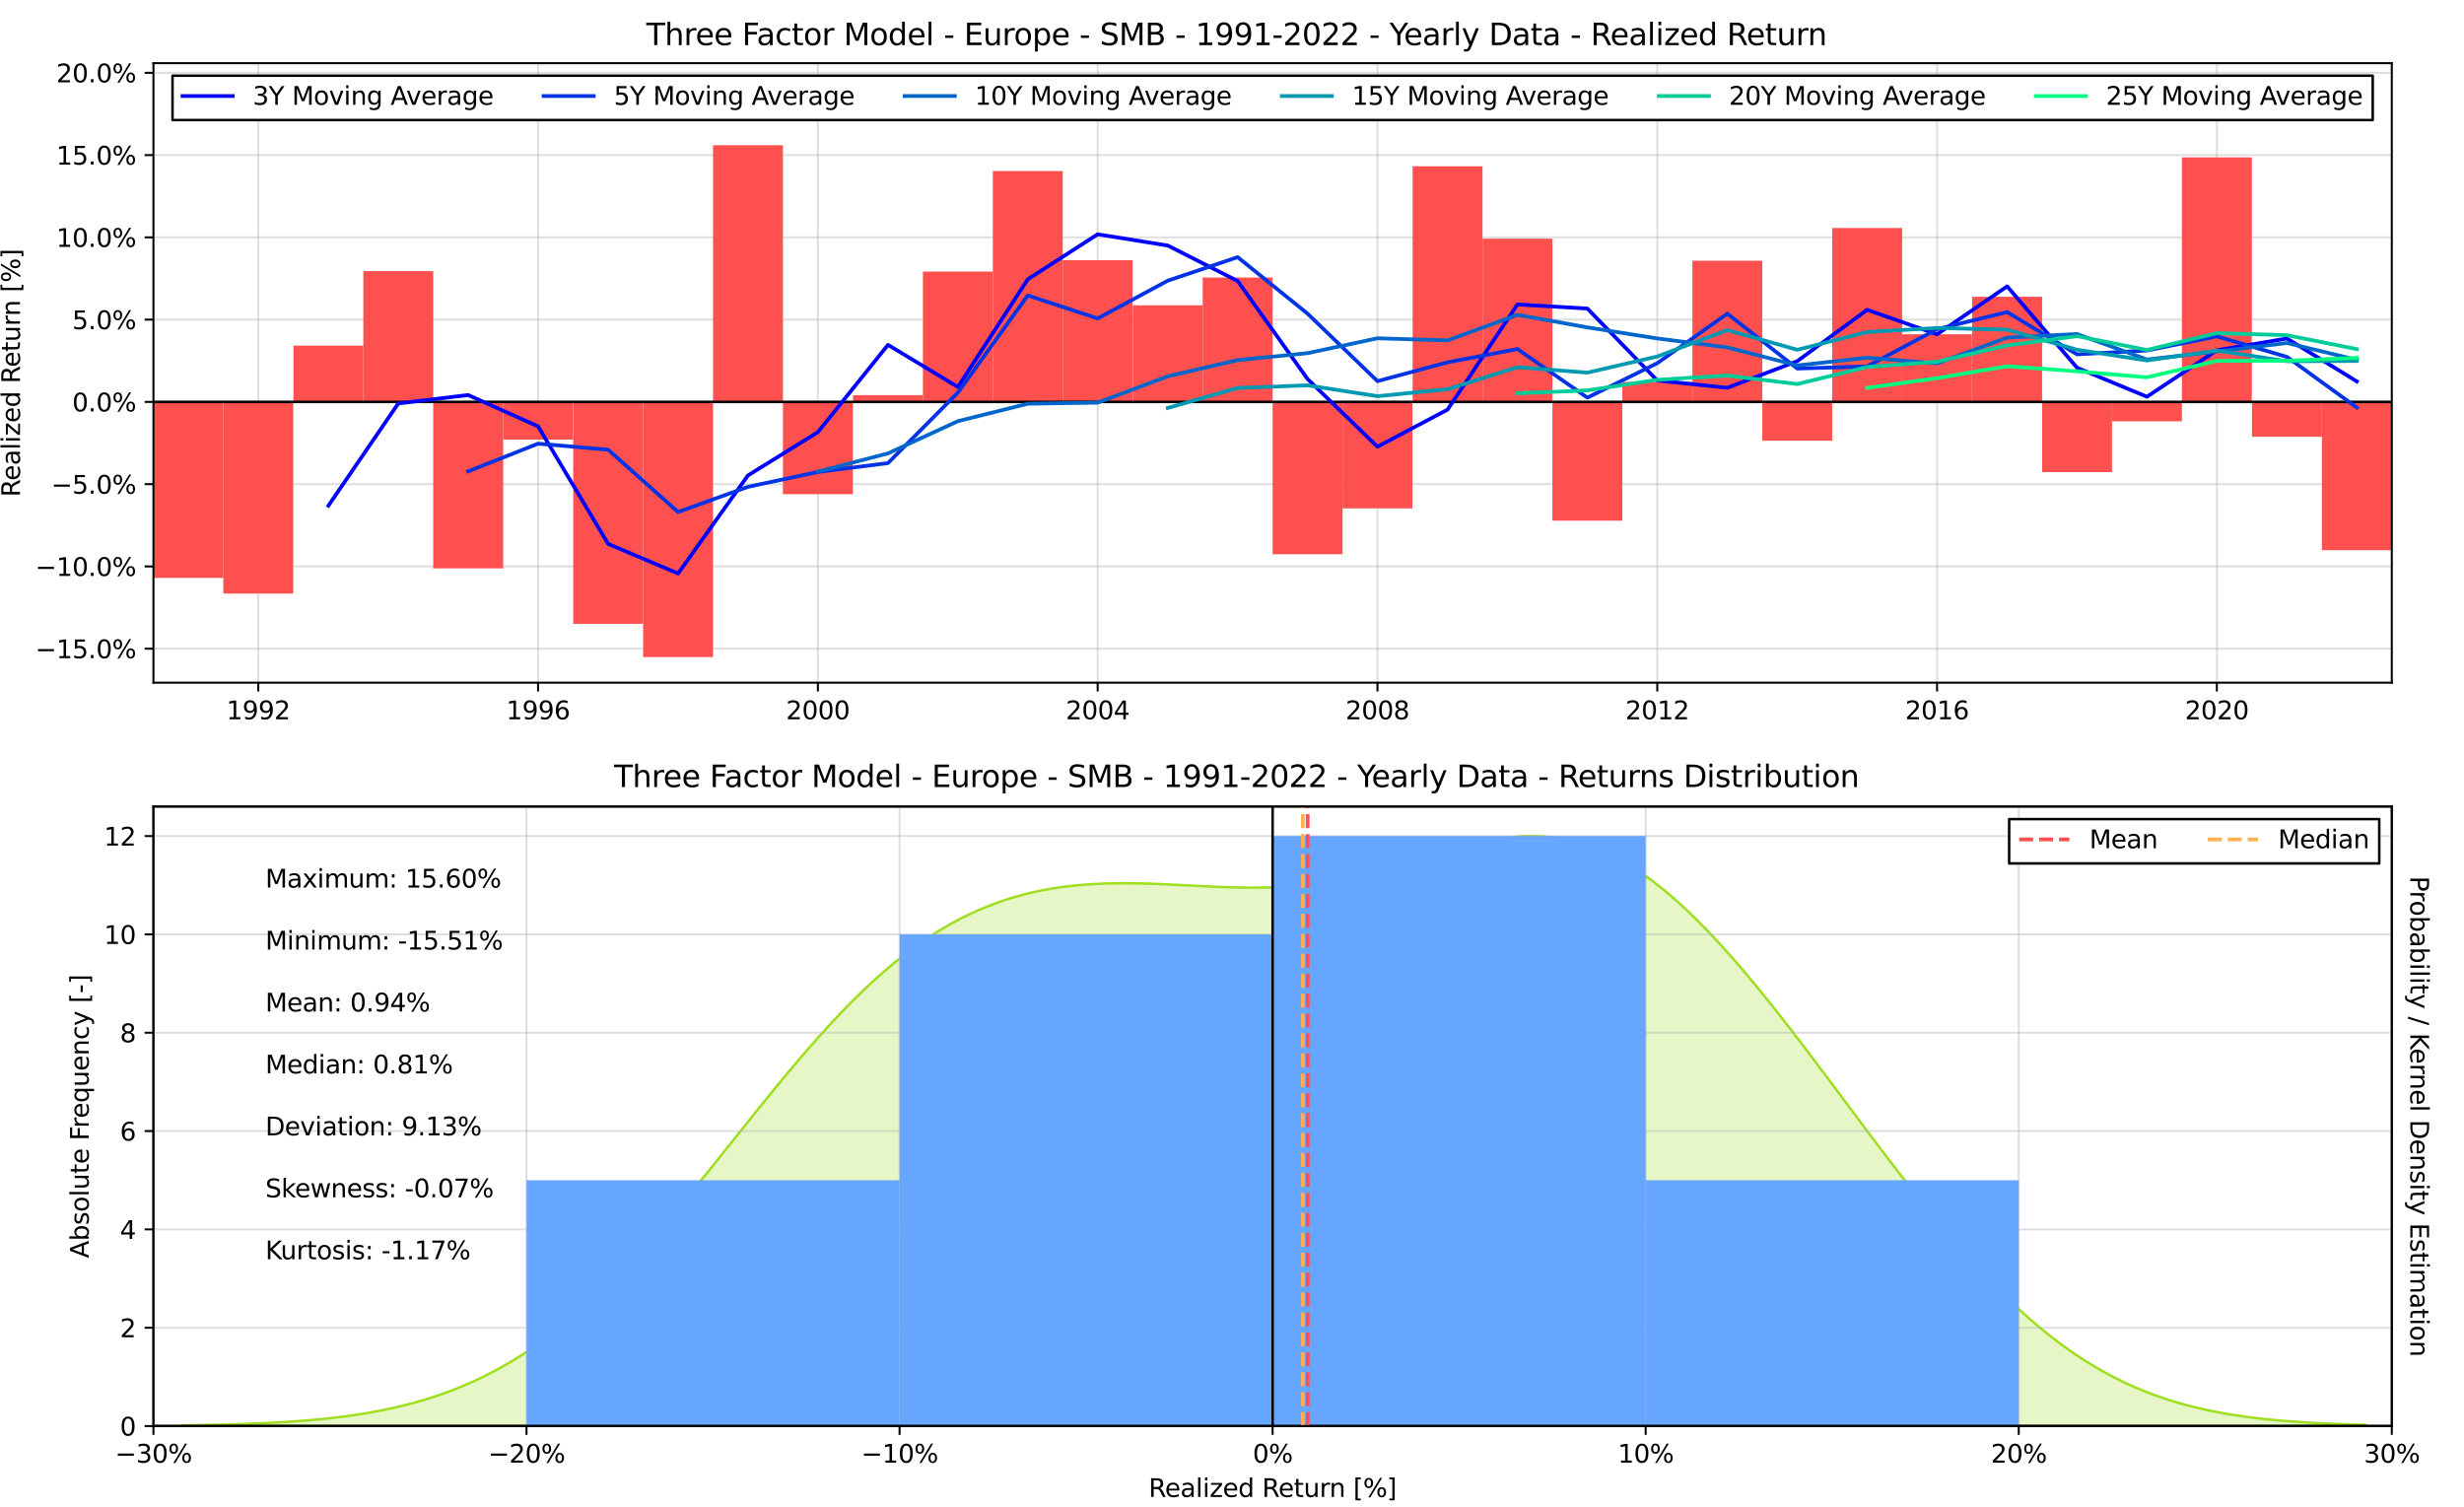 <?xml version="1.0" encoding="utf-8" standalone="no"?>
<!DOCTYPE svg PUBLIC "-//W3C//DTD SVG 1.1//EN"
  "http://www.w3.org/Graphics/SVG/1.1/DTD/svg11.dtd">
<svg xmlns:xlink="http://www.w3.org/1999/xlink" width="982.8pt" height="601.2pt" viewBox="0 0 982.8 601.2" xmlns="http://www.w3.org/2000/svg" version="1.1">
 <defs>
  <style type="text/css">*{stroke-linejoin: round; stroke-linecap: butt}</style>
 </defs>
 <g id="figure_1">
  <g id="patch_1">
   <path d="M 0 601.2 
L 982.8 601.2 
L 982.8 0 
L 0 0 
z
" style="fill: #ffffff"/>
  </g>
  <g id="axes_1">
   <g id="patch_2">
    <path d="M 61.2 272.291 
L 954 272.291 
L 954 25.2 
L 61.2 25.2 
z
" style="fill: #ffffff"/>
   </g>
   <g id="matplotlib.axis_1">
    <g id="xtick_1">
     <g id="line2d_1">
      <path d="M 103.021 272.291 
L 103.021 25.2 
" clip-path="url(#p564d40f587)" style="fill: none; stroke: #b0b0b0; stroke-opacity: 0.4; stroke-width: 0.8; stroke-linecap: square"/>
     </g>
     <g id="line2d_2">
      <defs>
       <path id="m21600ebab1" d="M 0 0 
L 0 3.5 
" style="stroke: #000000; stroke-width: 0.8"/>
      </defs>
      <g>
       <use xlink:href="#m21600ebab1" x="103.021" y="272.291" style="stroke: #000000; stroke-width: 0.8"/>
      </g>
     </g>
     <g id="text_1">
      <!-- 1992 -->
      <g transform="translate(90.296 286.889) scale(0.1 -0.1)">
       <defs>
        <path id="DejaVuSans-31" d="M 794 531 
L 1825 531 
L 1825 4091 
L 703 3866 
L 703 4441 
L 1819 4666 
L 2450 4666 
L 2450 531 
L 3481 531 
L 3481 0 
L 794 0 
L 794 531 
z
" transform="scale(0.016)"/>
        <path id="DejaVuSans-39" d="M 703 97 
L 703 672 
Q 941 559 1184 500 
Q 1428 441 1663 441 
Q 2288 441 2617 861 
Q 2947 1281 2994 2138 
Q 2813 1869 2534 1725 
Q 2256 1581 1919 1581 
Q 1219 1581 811 2004 
Q 403 2428 403 3163 
Q 403 3881 828 4315 
Q 1253 4750 1959 4750 
Q 2769 4750 3195 4129 
Q 3622 3509 3622 2328 
Q 3622 1225 3098 567 
Q 2575 -91 1691 -91 
Q 1453 -91 1209 -44 
Q 966 3 703 97 
z
M 1959 2075 
Q 2384 2075 2632 2365 
Q 2881 2656 2881 3163 
Q 2881 3666 2632 3958 
Q 2384 4250 1959 4250 
Q 1534 4250 1286 3958 
Q 1038 3666 1038 3163 
Q 1038 2656 1286 2365 
Q 1534 2075 1959 2075 
z
" transform="scale(0.016)"/>
        <path id="DejaVuSans-32" d="M 1228 531 
L 3431 531 
L 3431 0 
L 469 0 
L 469 531 
Q 828 903 1448 1529 
Q 2069 2156 2228 2338 
Q 2531 2678 2651 2914 
Q 2772 3150 2772 3378 
Q 2772 3750 2511 3984 
Q 2250 4219 1831 4219 
Q 1534 4219 1204 4116 
Q 875 4013 500 3803 
L 500 4441 
Q 881 4594 1212 4672 
Q 1544 4750 1819 4750 
Q 2544 4750 2975 4387 
Q 3406 4025 3406 3419 
Q 3406 3131 3298 2873 
Q 3191 2616 2906 2266 
Q 2828 2175 2409 1742 
Q 1991 1309 1228 531 
z
" transform="scale(0.016)"/>
       </defs>
       <use xlink:href="#DejaVuSans-31"/>
       <use xlink:href="#DejaVuSans-39" x="63.623"/>
       <use xlink:href="#DejaVuSans-39" x="127.246"/>
       <use xlink:href="#DejaVuSans-32" x="190.869"/>
      </g>
     </g>
    </g>
    <g id="xtick_2">
     <g id="line2d_3">
      <path d="M 214.621 272.291 
L 214.621 25.2 
" clip-path="url(#p564d40f587)" style="fill: none; stroke: #b0b0b0; stroke-opacity: 0.4; stroke-width: 0.8; stroke-linecap: square"/>
     </g>
     <g id="line2d_4">
      <g>
       <use xlink:href="#m21600ebab1" x="214.621" y="272.291" style="stroke: #000000; stroke-width: 0.8"/>
      </g>
     </g>
     <g id="text_2">
      <!-- 1996 -->
      <g transform="translate(201.896 286.889) scale(0.1 -0.1)">
       <defs>
        <path id="DejaVuSans-36" d="M 2113 2584 
Q 1688 2584 1439 2293 
Q 1191 2003 1191 1497 
Q 1191 994 1439 701 
Q 1688 409 2113 409 
Q 2538 409 2786 701 
Q 3034 994 3034 1497 
Q 3034 2003 2786 2293 
Q 2538 2584 2113 2584 
z
M 3366 4563 
L 3366 3988 
Q 3128 4100 2886 4159 
Q 2644 4219 2406 4219 
Q 1781 4219 1451 3797 
Q 1122 3375 1075 2522 
Q 1259 2794 1537 2939 
Q 1816 3084 2150 3084 
Q 2853 3084 3261 2657 
Q 3669 2231 3669 1497 
Q 3669 778 3244 343 
Q 2819 -91 2113 -91 
Q 1303 -91 875 529 
Q 447 1150 447 2328 
Q 447 3434 972 4092 
Q 1497 4750 2381 4750 
Q 2619 4750 2861 4703 
Q 3103 4656 3366 4563 
z
" transform="scale(0.016)"/>
       </defs>
       <use xlink:href="#DejaVuSans-31"/>
       <use xlink:href="#DejaVuSans-39" x="63.623"/>
       <use xlink:href="#DejaVuSans-39" x="127.246"/>
       <use xlink:href="#DejaVuSans-36" x="190.869"/>
      </g>
     </g>
    </g>
    <g id="xtick_3">
     <g id="line2d_5">
      <path d="M 326.221 272.291 
L 326.221 25.2 
" clip-path="url(#p564d40f587)" style="fill: none; stroke: #b0b0b0; stroke-opacity: 0.4; stroke-width: 0.8; stroke-linecap: square"/>
     </g>
     <g id="line2d_6">
      <g>
       <use xlink:href="#m21600ebab1" x="326.221" y="272.291" style="stroke: #000000; stroke-width: 0.8"/>
      </g>
     </g>
     <g id="text_3">
      <!-- 2000 -->
      <g transform="translate(313.496 286.889) scale(0.1 -0.1)">
       <defs>
        <path id="DejaVuSans-30" d="M 2034 4250 
Q 1547 4250 1301 3770 
Q 1056 3291 1056 2328 
Q 1056 1369 1301 889 
Q 1547 409 2034 409 
Q 2525 409 2770 889 
Q 3016 1369 3016 2328 
Q 3016 3291 2770 3770 
Q 2525 4250 2034 4250 
z
M 2034 4750 
Q 2819 4750 3233 4129 
Q 3647 3509 3647 2328 
Q 3647 1150 3233 529 
Q 2819 -91 2034 -91 
Q 1250 -91 836 529 
Q 422 1150 422 2328 
Q 422 3509 836 4129 
Q 1250 4750 2034 4750 
z
" transform="scale(0.016)"/>
       </defs>
       <use xlink:href="#DejaVuSans-32"/>
       <use xlink:href="#DejaVuSans-30" x="63.623"/>
       <use xlink:href="#DejaVuSans-30" x="127.246"/>
       <use xlink:href="#DejaVuSans-30" x="190.869"/>
      </g>
     </g>
    </g>
    <g id="xtick_4">
     <g id="line2d_7">
      <path d="M 437.821 272.291 
L 437.821 25.2 
" clip-path="url(#p564d40f587)" style="fill: none; stroke: #b0b0b0; stroke-opacity: 0.4; stroke-width: 0.8; stroke-linecap: square"/>
     </g>
     <g id="line2d_8">
      <g>
       <use xlink:href="#m21600ebab1" x="437.821" y="272.291" style="stroke: #000000; stroke-width: 0.8"/>
      </g>
     </g>
     <g id="text_4">
      <!-- 2004 -->
      <g transform="translate(425.096 286.889) scale(0.1 -0.1)">
       <defs>
        <path id="DejaVuSans-34" d="M 2419 4116 
L 825 1625 
L 2419 1625 
L 2419 4116 
z
M 2253 4666 
L 3047 4666 
L 3047 1625 
L 3713 1625 
L 3713 1100 
L 3047 1100 
L 3047 0 
L 2419 0 
L 2419 1100 
L 313 1100 
L 313 1709 
L 2253 4666 
z
" transform="scale(0.016)"/>
       </defs>
       <use xlink:href="#DejaVuSans-32"/>
       <use xlink:href="#DejaVuSans-30" x="63.623"/>
       <use xlink:href="#DejaVuSans-30" x="127.246"/>
       <use xlink:href="#DejaVuSans-34" x="190.869"/>
      </g>
     </g>
    </g>
    <g id="xtick_5">
     <g id="line2d_9">
      <path d="M 549.421 272.291 
L 549.421 25.2 
" clip-path="url(#p564d40f587)" style="fill: none; stroke: #b0b0b0; stroke-opacity: 0.4; stroke-width: 0.8; stroke-linecap: square"/>
     </g>
     <g id="line2d_10">
      <g>
       <use xlink:href="#m21600ebab1" x="549.421" y="272.291" style="stroke: #000000; stroke-width: 0.8"/>
      </g>
     </g>
     <g id="text_5">
      <!-- 2008 -->
      <g transform="translate(536.696 286.889) scale(0.1 -0.1)">
       <defs>
        <path id="DejaVuSans-38" d="M 2034 2216 
Q 1584 2216 1326 1975 
Q 1069 1734 1069 1313 
Q 1069 891 1326 650 
Q 1584 409 2034 409 
Q 2484 409 2743 651 
Q 3003 894 3003 1313 
Q 3003 1734 2745 1975 
Q 2488 2216 2034 2216 
z
M 1403 2484 
Q 997 2584 770 2862 
Q 544 3141 544 3541 
Q 544 4100 942 4425 
Q 1341 4750 2034 4750 
Q 2731 4750 3128 4425 
Q 3525 4100 3525 3541 
Q 3525 3141 3298 2862 
Q 3072 2584 2669 2484 
Q 3125 2378 3379 2068 
Q 3634 1759 3634 1313 
Q 3634 634 3220 271 
Q 2806 -91 2034 -91 
Q 1263 -91 848 271 
Q 434 634 434 1313 
Q 434 1759 690 2068 
Q 947 2378 1403 2484 
z
M 1172 3481 
Q 1172 3119 1398 2916 
Q 1625 2713 2034 2713 
Q 2441 2713 2670 2916 
Q 2900 3119 2900 3481 
Q 2900 3844 2670 4047 
Q 2441 4250 2034 4250 
Q 1625 4250 1398 4047 
Q 1172 3844 1172 3481 
z
" transform="scale(0.016)"/>
       </defs>
       <use xlink:href="#DejaVuSans-32"/>
       <use xlink:href="#DejaVuSans-30" x="63.623"/>
       <use xlink:href="#DejaVuSans-30" x="127.246"/>
       <use xlink:href="#DejaVuSans-38" x="190.869"/>
      </g>
     </g>
    </g>
    <g id="xtick_6">
     <g id="line2d_11">
      <path d="M 661.021 272.291 
L 661.021 25.2 
" clip-path="url(#p564d40f587)" style="fill: none; stroke: #b0b0b0; stroke-opacity: 0.4; stroke-width: 0.8; stroke-linecap: square"/>
     </g>
     <g id="line2d_12">
      <g>
       <use xlink:href="#m21600ebab1" x="661.021" y="272.291" style="stroke: #000000; stroke-width: 0.8"/>
      </g>
     </g>
     <g id="text_6">
      <!-- 2012 -->
      <g transform="translate(648.296 286.889) scale(0.1 -0.1)">
       <use xlink:href="#DejaVuSans-32"/>
       <use xlink:href="#DejaVuSans-30" x="63.623"/>
       <use xlink:href="#DejaVuSans-31" x="127.246"/>
       <use xlink:href="#DejaVuSans-32" x="190.869"/>
      </g>
     </g>
    </g>
    <g id="xtick_7">
     <g id="line2d_13">
      <path d="M 772.621 272.291 
L 772.621 25.2 
" clip-path="url(#p564d40f587)" style="fill: none; stroke: #b0b0b0; stroke-opacity: 0.4; stroke-width: 0.8; stroke-linecap: square"/>
     </g>
     <g id="line2d_14">
      <g>
       <use xlink:href="#m21600ebab1" x="772.621" y="272.291" style="stroke: #000000; stroke-width: 0.8"/>
      </g>
     </g>
     <g id="text_7">
      <!-- 2016 -->
      <g transform="translate(759.896 286.889) scale(0.1 -0.1)">
       <use xlink:href="#DejaVuSans-32"/>
       <use xlink:href="#DejaVuSans-30" x="63.623"/>
       <use xlink:href="#DejaVuSans-31" x="127.246"/>
       <use xlink:href="#DejaVuSans-36" x="190.869"/>
      </g>
     </g>
    </g>
    <g id="xtick_8">
     <g id="line2d_15">
      <path d="M 884.221 272.291 
L 884.221 25.2 
" clip-path="url(#p564d40f587)" style="fill: none; stroke: #b0b0b0; stroke-opacity: 0.4; stroke-width: 0.8; stroke-linecap: square"/>
     </g>
     <g id="line2d_16">
      <g>
       <use xlink:href="#m21600ebab1" x="884.221" y="272.291" style="stroke: #000000; stroke-width: 0.8"/>
      </g>
     </g>
     <g id="text_8">
      <!-- 2020 -->
      <g transform="translate(871.496 286.889) scale(0.1 -0.1)">
       <use xlink:href="#DejaVuSans-32"/>
       <use xlink:href="#DejaVuSans-30" x="63.623"/>
       <use xlink:href="#DejaVuSans-32" x="127.246"/>
       <use xlink:href="#DejaVuSans-30" x="190.869"/>
      </g>
     </g>
    </g>
   </g>
   <g id="matplotlib.axis_2">
    <g id="ytick_1">
     <g id="line2d_17">
      <path d="M 61.2 258.736 
L 954 258.736 
" clip-path="url(#p564d40f587)" style="fill: none; stroke: #b0b0b0; stroke-opacity: 0.4; stroke-width: 0.8; stroke-linecap: square"/>
     </g>
     <g id="line2d_18">
      <defs>
       <path id="mb56adf237a" d="M 0 0 
L -3.5 0 
" style="stroke: #000000; stroke-width: 0.8"/>
      </defs>
      <g>
       <use xlink:href="#mb56adf237a" x="61.2" y="258.736" style="stroke: #000000; stroke-width: 0.8"/>
      </g>
     </g>
     <g id="text_9">
      <!-- −15.0% -->
      <g transform="translate(14.053 262.535) scale(0.1 -0.1)">
       <defs>
        <path id="DejaVuSans-2212" d="M 678 2272 
L 4684 2272 
L 4684 1741 
L 678 1741 
L 678 2272 
z
" transform="scale(0.016)"/>
        <path id="DejaVuSans-35" d="M 691 4666 
L 3169 4666 
L 3169 4134 
L 1269 4134 
L 1269 2991 
Q 1406 3038 1543 3061 
Q 1681 3084 1819 3084 
Q 2600 3084 3056 2656 
Q 3513 2228 3513 1497 
Q 3513 744 3044 326 
Q 2575 -91 1722 -91 
Q 1428 -91 1123 -41 
Q 819 9 494 109 
L 494 744 
Q 775 591 1075 516 
Q 1375 441 1709 441 
Q 2250 441 2565 725 
Q 2881 1009 2881 1497 
Q 2881 1984 2565 2268 
Q 2250 2553 1709 2553 
Q 1456 2553 1204 2497 
Q 953 2441 691 2322 
L 691 4666 
z
" transform="scale(0.016)"/>
        <path id="DejaVuSans-2e" d="M 684 794 
L 1344 794 
L 1344 0 
L 684 0 
L 684 794 
z
" transform="scale(0.016)"/>
        <path id="DejaVuSans-25" d="M 4653 2053 
Q 4381 2053 4226 1822 
Q 4072 1591 4072 1178 
Q 4072 772 4226 539 
Q 4381 306 4653 306 
Q 4919 306 5073 539 
Q 5228 772 5228 1178 
Q 5228 1588 5073 1820 
Q 4919 2053 4653 2053 
z
M 4653 2450 
Q 5147 2450 5437 2106 
Q 5728 1763 5728 1178 
Q 5728 594 5436 251 
Q 5144 -91 4653 -91 
Q 4153 -91 3862 251 
Q 3572 594 3572 1178 
Q 3572 1766 3864 2108 
Q 4156 2450 4653 2450 
z
M 1428 4353 
Q 1159 4353 1004 4120 
Q 850 3888 850 3481 
Q 850 3069 1003 2837 
Q 1156 2606 1428 2606 
Q 1700 2606 1854 2837 
Q 2009 3069 2009 3481 
Q 2009 3884 1853 4118 
Q 1697 4353 1428 4353 
z
M 4250 4750 
L 4750 4750 
L 1831 -91 
L 1331 -91 
L 4250 4750 
z
M 1428 4750 
Q 1922 4750 2215 4408 
Q 2509 4066 2509 3481 
Q 2509 2891 2217 2550 
Q 1925 2209 1428 2209 
Q 931 2209 642 2551 
Q 353 2894 353 3481 
Q 353 4063 643 4406 
Q 934 4750 1428 4750 
z
" transform="scale(0.016)"/>
       </defs>
       <use xlink:href="#DejaVuSans-2212"/>
       <use xlink:href="#DejaVuSans-31" x="83.789"/>
       <use xlink:href="#DejaVuSans-35" x="147.412"/>
       <use xlink:href="#DejaVuSans-2e" x="211.035"/>
       <use xlink:href="#DejaVuSans-30" x="242.822"/>
       <use xlink:href="#DejaVuSans-25" x="306.445"/>
      </g>
     </g>
    </g>
    <g id="ytick_2">
     <g id="line2d_19">
      <path d="M 61.2 225.924 
L 954 225.924 
" clip-path="url(#p564d40f587)" style="fill: none; stroke: #b0b0b0; stroke-opacity: 0.4; stroke-width: 0.8; stroke-linecap: square"/>
     </g>
     <g id="line2d_20">
      <g>
       <use xlink:href="#mb56adf237a" x="61.2" y="225.924" style="stroke: #000000; stroke-width: 0.8"/>
      </g>
     </g>
     <g id="text_10">
      <!-- −10.0% -->
      <g transform="translate(14.053 229.723) scale(0.1 -0.1)">
       <use xlink:href="#DejaVuSans-2212"/>
       <use xlink:href="#DejaVuSans-31" x="83.789"/>
       <use xlink:href="#DejaVuSans-30" x="147.412"/>
       <use xlink:href="#DejaVuSans-2e" x="211.035"/>
       <use xlink:href="#DejaVuSans-30" x="242.822"/>
       <use xlink:href="#DejaVuSans-25" x="306.445"/>
      </g>
     </g>
    </g>
    <g id="ytick_3">
     <g id="line2d_21">
      <path d="M 61.2 193.111 
L 954 193.111 
" clip-path="url(#p564d40f587)" style="fill: none; stroke: #b0b0b0; stroke-opacity: 0.4; stroke-width: 0.8; stroke-linecap: square"/>
     </g>
     <g id="line2d_22">
      <g>
       <use xlink:href="#mb56adf237a" x="61.2" y="193.111" style="stroke: #000000; stroke-width: 0.8"/>
      </g>
     </g>
     <g id="text_11">
      <!-- −5.0% -->
      <g transform="translate(20.416 196.911) scale(0.1 -0.1)">
       <use xlink:href="#DejaVuSans-2212"/>
       <use xlink:href="#DejaVuSans-35" x="83.789"/>
       <use xlink:href="#DejaVuSans-2e" x="147.412"/>
       <use xlink:href="#DejaVuSans-30" x="179.199"/>
       <use xlink:href="#DejaVuSans-25" x="242.822"/>
      </g>
     </g>
    </g>
    <g id="ytick_4">
     <g id="line2d_23">
      <path d="M 61.2 160.299 
L 954 160.299 
" clip-path="url(#p564d40f587)" style="fill: none; stroke: #b0b0b0; stroke-opacity: 0.4; stroke-width: 0.8; stroke-linecap: square"/>
     </g>
     <g id="line2d_24">
      <g>
       <use xlink:href="#mb56adf237a" x="61.2" y="160.299" style="stroke: #000000; stroke-width: 0.8"/>
      </g>
     </g>
     <g id="text_12">
      <!-- 0.0% -->
      <g transform="translate(28.795 164.098) scale(0.1 -0.1)">
       <use xlink:href="#DejaVuSans-30"/>
       <use xlink:href="#DejaVuSans-2e" x="63.623"/>
       <use xlink:href="#DejaVuSans-30" x="95.41"/>
       <use xlink:href="#DejaVuSans-25" x="159.033"/>
      </g>
     </g>
    </g>
    <g id="ytick_5">
     <g id="line2d_25">
      <path d="M 61.2 127.487 
L 954 127.487 
" clip-path="url(#p564d40f587)" style="fill: none; stroke: #b0b0b0; stroke-opacity: 0.4; stroke-width: 0.8; stroke-linecap: square"/>
     </g>
     <g id="line2d_26">
      <g>
       <use xlink:href="#mb56adf237a" x="61.2" y="127.487" style="stroke: #000000; stroke-width: 0.8"/>
      </g>
     </g>
     <g id="text_13">
      <!-- 5.0% -->
      <g transform="translate(28.795 131.286) scale(0.1 -0.1)">
       <use xlink:href="#DejaVuSans-35"/>
       <use xlink:href="#DejaVuSans-2e" x="63.623"/>
       <use xlink:href="#DejaVuSans-30" x="95.41"/>
       <use xlink:href="#DejaVuSans-25" x="159.033"/>
      </g>
     </g>
    </g>
    <g id="ytick_6">
     <g id="line2d_27">
      <path d="M 61.2 94.674 
L 954 94.674 
" clip-path="url(#p564d40f587)" style="fill: none; stroke: #b0b0b0; stroke-opacity: 0.4; stroke-width: 0.8; stroke-linecap: square"/>
     </g>
     <g id="line2d_28">
      <g>
       <use xlink:href="#mb56adf237a" x="61.2" y="94.674" style="stroke: #000000; stroke-width: 0.8"/>
      </g>
     </g>
     <g id="text_14">
      <!-- 10.0% -->
      <g transform="translate(22.433 98.474) scale(0.1 -0.1)">
       <use xlink:href="#DejaVuSans-31"/>
       <use xlink:href="#DejaVuSans-30" x="63.623"/>
       <use xlink:href="#DejaVuSans-2e" x="127.246"/>
       <use xlink:href="#DejaVuSans-30" x="159.033"/>
       <use xlink:href="#DejaVuSans-25" x="222.656"/>
      </g>
     </g>
    </g>
    <g id="ytick_7">
     <g id="line2d_29">
      <path d="M 61.2 61.862 
L 954 61.862 
" clip-path="url(#p564d40f587)" style="fill: none; stroke: #b0b0b0; stroke-opacity: 0.4; stroke-width: 0.8; stroke-linecap: square"/>
     </g>
     <g id="line2d_30">
      <g>
       <use xlink:href="#mb56adf237a" x="61.2" y="61.862" style="stroke: #000000; stroke-width: 0.8"/>
      </g>
     </g>
     <g id="text_15">
      <!-- 15.0% -->
      <g transform="translate(22.433 65.661) scale(0.1 -0.1)">
       <use xlink:href="#DejaVuSans-31"/>
       <use xlink:href="#DejaVuSans-35" x="63.623"/>
       <use xlink:href="#DejaVuSans-2e" x="127.246"/>
       <use xlink:href="#DejaVuSans-30" x="159.033"/>
       <use xlink:href="#DejaVuSans-25" x="222.656"/>
      </g>
     </g>
    </g>
    <g id="ytick_8">
     <g id="line2d_31">
      <path d="M 61.2 29.05 
L 954 29.05 
" clip-path="url(#p564d40f587)" style="fill: none; stroke: #b0b0b0; stroke-opacity: 0.4; stroke-width: 0.8; stroke-linecap: square"/>
     </g>
     <g id="line2d_32">
      <g>
       <use xlink:href="#mb56adf237a" x="61.2" y="29.05" style="stroke: #000000; stroke-width: 0.8"/>
      </g>
     </g>
     <g id="text_16">
      <!-- 20.0% -->
      <g transform="translate(22.433 32.849) scale(0.1 -0.1)">
       <use xlink:href="#DejaVuSans-32"/>
       <use xlink:href="#DejaVuSans-30" x="63.623"/>
       <use xlink:href="#DejaVuSans-2e" x="127.246"/>
       <use xlink:href="#DejaVuSans-30" x="159.033"/>
       <use xlink:href="#DejaVuSans-25" x="222.656"/>
      </g>
     </g>
    </g>
    <g id="text_17">
     <!-- Realized Return [%] -->
     <g transform="translate(7.973 198.21) rotate(-90) scale(0.1 -0.1)">
      <defs>
       <path id="DejaVuSans-52" d="M 2841 2188 
Q 3044 2119 3236 1894 
Q 3428 1669 3622 1275 
L 4263 0 
L 3584 0 
L 2988 1197 
Q 2756 1666 2539 1819 
Q 2322 1972 1947 1972 
L 1259 1972 
L 1259 0 
L 628 0 
L 628 4666 
L 2053 4666 
Q 2853 4666 3247 4331 
Q 3641 3997 3641 3322 
Q 3641 2881 3436 2590 
Q 3231 2300 2841 2188 
z
M 1259 4147 
L 1259 2491 
L 2053 2491 
Q 2509 2491 2742 2702 
Q 2975 2913 2975 3322 
Q 2975 3731 2742 3939 
Q 2509 4147 2053 4147 
L 1259 4147 
z
" transform="scale(0.016)"/>
       <path id="DejaVuSans-65" d="M 3597 1894 
L 3597 1613 
L 953 1613 
Q 991 1019 1311 708 
Q 1631 397 2203 397 
Q 2534 397 2845 478 
Q 3156 559 3463 722 
L 3463 178 
Q 3153 47 2828 -22 
Q 2503 -91 2169 -91 
Q 1331 -91 842 396 
Q 353 884 353 1716 
Q 353 2575 817 3079 
Q 1281 3584 2069 3584 
Q 2775 3584 3186 3129 
Q 3597 2675 3597 1894 
z
M 3022 2063 
Q 3016 2534 2758 2815 
Q 2500 3097 2075 3097 
Q 1594 3097 1305 2825 
Q 1016 2553 972 2059 
L 3022 2063 
z
" transform="scale(0.016)"/>
       <path id="DejaVuSans-61" d="M 2194 1759 
Q 1497 1759 1228 1600 
Q 959 1441 959 1056 
Q 959 750 1161 570 
Q 1363 391 1709 391 
Q 2188 391 2477 730 
Q 2766 1069 2766 1631 
L 2766 1759 
L 2194 1759 
z
M 3341 1997 
L 3341 0 
L 2766 0 
L 2766 531 
Q 2569 213 2275 61 
Q 1981 -91 1556 -91 
Q 1019 -91 701 211 
Q 384 513 384 1019 
Q 384 1609 779 1909 
Q 1175 2209 1959 2209 
L 2766 2209 
L 2766 2266 
Q 2766 2663 2505 2880 
Q 2244 3097 1772 3097 
Q 1472 3097 1187 3025 
Q 903 2953 641 2809 
L 641 3341 
Q 956 3463 1253 3523 
Q 1550 3584 1831 3584 
Q 2591 3584 2966 3190 
Q 3341 2797 3341 1997 
z
" transform="scale(0.016)"/>
       <path id="DejaVuSans-6c" d="M 603 4863 
L 1178 4863 
L 1178 0 
L 603 0 
L 603 4863 
z
" transform="scale(0.016)"/>
       <path id="DejaVuSans-69" d="M 603 3500 
L 1178 3500 
L 1178 0 
L 603 0 
L 603 3500 
z
M 603 4863 
L 1178 4863 
L 1178 4134 
L 603 4134 
L 603 4863 
z
" transform="scale(0.016)"/>
       <path id="DejaVuSans-7a" d="M 353 3500 
L 3084 3500 
L 3084 2975 
L 922 459 
L 3084 459 
L 3084 0 
L 275 0 
L 275 525 
L 2438 3041 
L 353 3041 
L 353 3500 
z
" transform="scale(0.016)"/>
       <path id="DejaVuSans-64" d="M 2906 2969 
L 2906 4863 
L 3481 4863 
L 3481 0 
L 2906 0 
L 2906 525 
Q 2725 213 2448 61 
Q 2172 -91 1784 -91 
Q 1150 -91 751 415 
Q 353 922 353 1747 
Q 353 2572 751 3078 
Q 1150 3584 1784 3584 
Q 2172 3584 2448 3432 
Q 2725 3281 2906 2969 
z
M 947 1747 
Q 947 1113 1208 752 
Q 1469 391 1925 391 
Q 2381 391 2643 752 
Q 2906 1113 2906 1747 
Q 2906 2381 2643 2742 
Q 2381 3103 1925 3103 
Q 1469 3103 1208 2742 
Q 947 2381 947 1747 
z
" transform="scale(0.016)"/>
       <path id="DejaVuSans-20" transform="scale(0.016)"/>
       <path id="DejaVuSans-74" d="M 1172 4494 
L 1172 3500 
L 2356 3500 
L 2356 3053 
L 1172 3053 
L 1172 1153 
Q 1172 725 1289 603 
Q 1406 481 1766 481 
L 2356 481 
L 2356 0 
L 1766 0 
Q 1100 0 847 248 
Q 594 497 594 1153 
L 594 3053 
L 172 3053 
L 172 3500 
L 594 3500 
L 594 4494 
L 1172 4494 
z
" transform="scale(0.016)"/>
       <path id="DejaVuSans-75" d="M 544 1381 
L 544 3500 
L 1119 3500 
L 1119 1403 
Q 1119 906 1312 657 
Q 1506 409 1894 409 
Q 2359 409 2629 706 
Q 2900 1003 2900 1516 
L 2900 3500 
L 3475 3500 
L 3475 0 
L 2900 0 
L 2900 538 
Q 2691 219 2414 64 
Q 2138 -91 1772 -91 
Q 1169 -91 856 284 
Q 544 659 544 1381 
z
M 1991 3584 
L 1991 3584 
z
" transform="scale(0.016)"/>
       <path id="DejaVuSans-72" d="M 2631 2963 
Q 2534 3019 2420 3045 
Q 2306 3072 2169 3072 
Q 1681 3072 1420 2755 
Q 1159 2438 1159 1844 
L 1159 0 
L 581 0 
L 581 3500 
L 1159 3500 
L 1159 2956 
Q 1341 3275 1631 3429 
Q 1922 3584 2338 3584 
Q 2397 3584 2469 3576 
Q 2541 3569 2628 3553 
L 2631 2963 
z
" transform="scale(0.016)"/>
       <path id="DejaVuSans-6e" d="M 3513 2113 
L 3513 0 
L 2938 0 
L 2938 2094 
Q 2938 2591 2744 2837 
Q 2550 3084 2163 3084 
Q 1697 3084 1428 2787 
Q 1159 2491 1159 1978 
L 1159 0 
L 581 0 
L 581 3500 
L 1159 3500 
L 1159 2956 
Q 1366 3272 1645 3428 
Q 1925 3584 2291 3584 
Q 2894 3584 3203 3211 
Q 3513 2838 3513 2113 
z
" transform="scale(0.016)"/>
       <path id="DejaVuSans-5b" d="M 550 4863 
L 1875 4863 
L 1875 4416 
L 1125 4416 
L 1125 -397 
L 1875 -397 
L 1875 -844 
L 550 -844 
L 550 4863 
z
" transform="scale(0.016)"/>
       <path id="DejaVuSans-5d" d="M 1947 4863 
L 1947 -844 
L 622 -844 
L 622 -397 
L 1369 -397 
L 1369 4416 
L 622 4416 
L 622 4863 
L 1947 4863 
z
" transform="scale(0.016)"/>
      </defs>
      <use xlink:href="#DejaVuSans-52"/>
      <use xlink:href="#DejaVuSans-65" x="64.982"/>
      <use xlink:href="#DejaVuSans-61" x="126.506"/>
      <use xlink:href="#DejaVuSans-6c" x="187.785"/>
      <use xlink:href="#DejaVuSans-69" x="215.568"/>
      <use xlink:href="#DejaVuSans-7a" x="243.352"/>
      <use xlink:href="#DejaVuSans-65" x="295.842"/>
      <use xlink:href="#DejaVuSans-64" x="357.365"/>
      <use xlink:href="#DejaVuSans-20" x="420.842"/>
      <use xlink:href="#DejaVuSans-52" x="452.629"/>
      <use xlink:href="#DejaVuSans-65" x="517.611"/>
      <use xlink:href="#DejaVuSans-74" x="579.135"/>
      <use xlink:href="#DejaVuSans-75" x="618.344"/>
      <use xlink:href="#DejaVuSans-72" x="681.723"/>
      <use xlink:href="#DejaVuSans-6e" x="721.086"/>
      <use xlink:href="#DejaVuSans-20" x="784.465"/>
      <use xlink:href="#DejaVuSans-5b" x="816.252"/>
      <use xlink:href="#DejaVuSans-25" x="855.266"/>
      <use xlink:href="#DejaVuSans-5d" x="950.285"/>
     </g>
    </g>
   </g>
   <g id="patch_3">
    <path d="M 61.2 160.299 
L 89.081 160.299 
L 89.081 230.517 
L 61.2 230.517 
z
" clip-path="url(#p564d40f587)" style="fill: #ff5050"/>
   </g>
   <g id="patch_4">
    <path d="M 89.081 160.299 
L 116.962 160.299 
L 116.962 236.752 
L 89.081 236.752 
z
" clip-path="url(#p564d40f587)" style="fill: #ff5050"/>
   </g>
   <g id="patch_5">
    <path d="M 117.038 160.299 
L 144.919 160.299 
L 144.919 137.855 
L 117.038 137.855 
z
" clip-path="url(#p564d40f587)" style="fill: #ff5050"/>
   </g>
   <g id="patch_6">
    <path d="M 144.919 160.299 
L 172.8 160.299 
L 172.8 108.127 
L 144.919 108.127 
z
" clip-path="url(#p564d40f587)" style="fill: #ff5050"/>
   </g>
   <g id="patch_7">
    <path d="M 172.8 160.299 
L 200.681 160.299 
L 200.681 226.711 
L 172.8 226.711 
z
" clip-path="url(#p564d40f587)" style="fill: #ff5050"/>
   </g>
   <g id="patch_8">
    <path d="M 200.681 160.299 
L 228.562 160.299 
L 228.562 175.327 
L 200.681 175.327 
z
" clip-path="url(#p564d40f587)" style="fill: #ff5050"/>
   </g>
   <g id="patch_9">
    <path d="M 228.638 160.299 
L 256.519 160.299 
L 256.519 248.827 
L 228.638 248.827 
z
" clip-path="url(#p564d40f587)" style="fill: #ff5050"/>
   </g>
   <g id="patch_10">
    <path d="M 256.519 160.299 
L 284.4 160.299 
L 284.4 262.083 
L 256.519 262.083 
z
" clip-path="url(#p564d40f587)" style="fill: #ff5050"/>
   </g>
   <g id="patch_11">
    <path d="M 284.4 160.299 
L 312.281 160.299 
L 312.281 57.924 
L 284.4 57.924 
z
" clip-path="url(#p564d40f587)" style="fill: #ff5050"/>
   </g>
   <g id="patch_12">
    <path d="M 312.281 160.299 
L 340.162 160.299 
L 340.162 197.114 
L 312.281 197.114 
z
" clip-path="url(#p564d40f587)" style="fill: #ff5050"/>
   </g>
   <g id="patch_13">
    <path d="M 340.238 160.299 
L 368.119 160.299 
L 368.119 157.608 
L 340.238 157.608 
z
" clip-path="url(#p564d40f587)" style="fill: #ff5050"/>
   </g>
   <g id="patch_14">
    <path d="M 368.119 160.299 
L 396 160.299 
L 396 108.324 
L 368.119 108.324 
z
" clip-path="url(#p564d40f587)" style="fill: #ff5050"/>
   </g>
   <g id="patch_15">
    <path d="M 396 160.299 
L 423.881 160.299 
L 423.881 68.228 
L 396 68.228 
z
" clip-path="url(#p564d40f587)" style="fill: #ff5050"/>
   </g>
   <g id="patch_16">
    <path d="M 423.881 160.299 
L 451.762 160.299 
L 451.762 103.796 
L 423.881 103.796 
z
" clip-path="url(#p564d40f587)" style="fill: #ff5050"/>
   </g>
   <g id="patch_17">
    <path d="M 451.838 160.299 
L 479.719 160.299 
L 479.719 121.777 
L 451.838 121.777 
z
" clip-path="url(#p564d40f587)" style="fill: #ff5050"/>
   </g>
   <g id="patch_18">
    <path d="M 479.719 160.299 
L 507.6 160.299 
L 507.6 110.687 
L 479.719 110.687 
z
" clip-path="url(#p564d40f587)" style="fill: #ff5050"/>
   </g>
   <g id="patch_19">
    <path d="M 507.6 160.299 
L 535.481 160.299 
L 535.481 221.068 
L 507.6 221.068 
z
" clip-path="url(#p564d40f587)" style="fill: #ff5050"/>
   </g>
   <g id="patch_20">
    <path d="M 535.481 160.299 
L 563.362 160.299 
L 563.362 202.758 
L 535.481 202.758 
z
" clip-path="url(#p564d40f587)" style="fill: #ff5050"/>
   </g>
   <g id="patch_21">
    <path d="M 563.438 160.299 
L 591.319 160.299 
L 591.319 66.324 
L 563.438 66.324 
z
" clip-path="url(#p564d40f587)" style="fill: #ff5050"/>
   </g>
   <g id="patch_22">
    <path d="M 591.319 160.299 
L 619.2 160.299 
L 619.2 95.199 
L 591.319 95.199 
z
" clip-path="url(#p564d40f587)" style="fill: #ff5050"/>
   </g>
   <g id="patch_23">
    <path d="M 619.2 160.299 
L 647.081 160.299 
L 647.081 207.68 
L 619.2 207.68 
z
" clip-path="url(#p564d40f587)" style="fill: #ff5050"/>
   </g>
   <g id="patch_24">
    <path d="M 647.081 160.299 
L 674.962 160.299 
L 674.962 152.358 
L 647.081 152.358 
z
" clip-path="url(#p564d40f587)" style="fill: #ff5050"/>
   </g>
   <g id="patch_25">
    <path d="M 675.038 160.299 
L 702.919 160.299 
L 702.919 103.993 
L 675.038 103.993 
z
" clip-path="url(#p564d40f587)" style="fill: #ff5050"/>
   </g>
   <g id="patch_26">
    <path d="M 702.919 160.299 
L 730.8 160.299 
L 730.8 175.786 
L 702.919 175.786 
z
" clip-path="url(#p564d40f587)" style="fill: #ff5050"/>
   </g>
   <g id="patch_27">
    <path d="M 730.8 160.299 
L 758.681 160.299 
L 758.681 90.934 
L 730.8 90.934 
z
" clip-path="url(#p564d40f587)" style="fill: #ff5050"/>
   </g>
   <g id="patch_28">
    <path d="M 758.681 160.299 
L 786.562 160.299 
L 786.562 133.327 
L 758.681 133.327 
z
" clip-path="url(#p564d40f587)" style="fill: #ff5050"/>
   </g>
   <g id="patch_29">
    <path d="M 786.638 160.299 
L 814.519 160.299 
L 814.519 118.365 
L 786.638 118.365 
z
" clip-path="url(#p564d40f587)" style="fill: #ff5050"/>
   </g>
   <g id="patch_30">
    <path d="M 814.519 160.299 
L 842.4 160.299 
L 842.4 188.321 
L 814.519 188.321 
z
" clip-path="url(#p564d40f587)" style="fill: #ff5050"/>
   </g>
   <g id="patch_31">
    <path d="M 842.4 160.299 
L 870.281 160.299 
L 870.281 168.043 
L 842.4 168.043 
z
" clip-path="url(#p564d40f587)" style="fill: #ff5050"/>
   </g>
   <g id="patch_32">
    <path d="M 870.281 160.299 
L 898.162 160.299 
L 898.162 62.781 
L 870.281 62.781 
z
" clip-path="url(#p564d40f587)" style="fill: #ff5050"/>
   </g>
   <g id="patch_33">
    <path d="M 898.238 160.299 
L 926.119 160.299 
L 926.119 174.211 
L 898.238 174.211 
z
" clip-path="url(#p564d40f587)" style="fill: #ff5050"/>
   </g>
   <g id="patch_34">
    <path d="M 926.119 160.299 
L 954 160.299 
L 954 219.427 
L 926.119 219.427 
z
" clip-path="url(#p564d40f587)" style="fill: #ff5050"/>
   </g>
   <g id="line2d_33">
    <path d="M 61.2 160.299 
L 954 160.299 
" clip-path="url(#p564d40f587)" style="fill: none; stroke: #000000; stroke-linecap: square"/>
   </g>
   <g id="line2d_34">
    <path d="M 130.979 201.708 
L 158.86 160.912 
L 186.74 157.565 
L 214.621 170.055 
L 242.579 216.955 
L 270.46 228.746 
L 298.34 189.611 
L 326.221 172.374 
L 354.179 137.549 
L 382.06 154.349 
L 409.94 111.387 
L 437.821 93.449 
L 465.779 97.934 
L 493.66 112.087 
L 521.54 151.177 
L 549.421 178.171 
L 577.379 163.383 
L 605.26 121.427 
L 633.14 123.068 
L 661.021 151.746 
L 688.979 154.677 
L 716.86 144.046 
L 744.74 123.571 
L 772.621 133.349 
L 800.579 114.209 
L 828.46 146.671 
L 856.34 158.243 
L 884.221 139.715 
L 912.179 135.012 
L 940.06 152.14 
" clip-path="url(#p564d40f587)" style="fill: none; stroke: #0000ff; stroke-width: 1.5; stroke-linecap: square"/>
   </g>
   <g id="line2d_35">
    <path d="M 186.74 187.993 
L 214.621 176.955 
L 242.579 179.37 
L 270.46 204.215 
L 298.34 194.175 
L 326.221 188.255 
L 354.179 184.711 
L 382.06 156.611 
L 409.94 117.84 
L 437.821 127.014 
L 465.779 111.947 
L 493.66 102.562 
L 521.54 125.111 
L 549.421 152.017 
L 577.379 144.523 
L 605.26 139.207 
L 633.14 158.606 
L 661.021 144.864 
L 688.979 125.111 
L 716.86 147.003 
L 744.74 146.15 
L 772.621 131.28 
L 800.579 124.481 
L 828.46 141.347 
L 856.34 139.798 
L 884.221 134.167 
L 912.179 142.344 
L 940.06 162.557 
" clip-path="url(#p564d40f587)" style="fill: none; stroke: #0033e6; stroke-width: 1.5; stroke-linecap: square"/>
   </g>
   <g id="line2d_36">
    <path d="M 326.221 188.124 
L 354.179 180.833 
L 382.06 167.99 
L 409.94 161.027 
L 437.821 160.594 
L 465.779 150.101 
L 493.66 143.637 
L 521.54 140.861 
L 549.421 134.928 
L 577.379 135.768 
L 605.26 125.577 
L 633.14 130.584 
L 661.021 134.988 
L 688.979 138.564 
L 716.86 145.763 
L 744.74 142.679 
L 772.621 144.943 
L 800.579 134.673 
L 828.46 133.229 
L 856.34 143.401 
L 884.221 140.159 
L 912.179 136.812 
L 940.06 143.519 
" clip-path="url(#p564d40f587)" style="fill: none; stroke: #0066cc; stroke-width: 1.5; stroke-linecap: square"/>
   </g>
   <g id="line2d_37">
    <path d="M 465.779 162.732 
L 493.66 154.743 
L 521.54 153.697 
L 549.421 158.024 
L 577.379 155.237 
L 605.26 146.47 
L 633.14 148.627 
L 661.021 142.195 
L 688.979 131.656 
L 716.86 139.513 
L 744.74 132.435 
L 772.621 130.816 
L 800.579 131.485 
L 828.46 139.492 
L 856.34 143.775 
L 884.221 139.842 
L 912.179 144.077 
L 940.06 143.967 
" clip-path="url(#p564d40f587)" style="fill: none; stroke: #0099b2; stroke-width: 1.5; stroke-linecap: square"/>
   </g>
   <g id="line2d_38">
    <path d="M 605.26 156.85 
L 633.14 155.709 
L 661.021 151.489 
L 688.979 149.796 
L 716.86 153.179 
L 744.74 146.39 
L 772.621 144.29 
L 800.579 137.767 
L 828.46 134.079 
L 856.34 139.585 
L 884.221 132.868 
L 912.179 133.698 
L 940.06 139.253 
" clip-path="url(#p564d40f587)" style="fill: none; stroke: #00cc99; stroke-width: 1.5; stroke-linecap: square"/>
   </g>
   <g id="line2d_39">
    <path d="M 744.74 154.71 
L 772.621 150.823 
L 800.579 146.087 
L 828.46 148.106 
L 856.34 150.503 
L 884.221 143.945 
L 912.179 143.901 
L 940.06 142.725 
" clip-path="url(#p564d40f587)" style="fill: none; stroke: #00ff80; stroke-width: 1.5; stroke-linecap: square"/>
   </g>
   <g id="patch_35">
    <path d="M 61.2 272.291 
L 61.2 25.2 
" style="fill: none; stroke: #000000; stroke-width: 0.8; stroke-linejoin: miter; stroke-linecap: square"/>
   </g>
   <g id="patch_36">
    <path d="M 954 272.291 
L 954 25.2 
" style="fill: none; stroke: #000000; stroke-width: 0.8; stroke-linejoin: miter; stroke-linecap: square"/>
   </g>
   <g id="patch_37">
    <path d="M 61.2 272.291 
L 954 272.291 
" style="fill: none; stroke: #000000; stroke-width: 0.8; stroke-linejoin: miter; stroke-linecap: square"/>
   </g>
   <g id="patch_38">
    <path d="M 61.2 25.2 
L 954 25.2 
" style="fill: none; stroke: #000000; stroke-width: 0.8; stroke-linejoin: miter; stroke-linecap: square"/>
   </g>
   <g id="text_18">
    <!-- Three Factor Model - Europe - SMB - 1991-2022 - Yearly Data - Realized Return -->
    <g transform="translate(257.798 18) scale(0.12 -0.12)">
     <defs>
      <path id="DejaVuSans-54" d="M -19 4666 
L 3928 4666 
L 3928 4134 
L 2272 4134 
L 2272 0 
L 1638 0 
L 1638 4134 
L -19 4134 
L -19 4666 
z
" transform="scale(0.016)"/>
      <path id="DejaVuSans-68" d="M 3513 2113 
L 3513 0 
L 2938 0 
L 2938 2094 
Q 2938 2591 2744 2837 
Q 2550 3084 2163 3084 
Q 1697 3084 1428 2787 
Q 1159 2491 1159 1978 
L 1159 0 
L 581 0 
L 581 4863 
L 1159 4863 
L 1159 2956 
Q 1366 3272 1645 3428 
Q 1925 3584 2291 3584 
Q 2894 3584 3203 3211 
Q 3513 2838 3513 2113 
z
" transform="scale(0.016)"/>
      <path id="DejaVuSans-46" d="M 628 4666 
L 3309 4666 
L 3309 4134 
L 1259 4134 
L 1259 2759 
L 3109 2759 
L 3109 2228 
L 1259 2228 
L 1259 0 
L 628 0 
L 628 4666 
z
" transform="scale(0.016)"/>
      <path id="DejaVuSans-63" d="M 3122 3366 
L 3122 2828 
Q 2878 2963 2633 3030 
Q 2388 3097 2138 3097 
Q 1578 3097 1268 2742 
Q 959 2388 959 1747 
Q 959 1106 1268 751 
Q 1578 397 2138 397 
Q 2388 397 2633 464 
Q 2878 531 3122 666 
L 3122 134 
Q 2881 22 2623 -34 
Q 2366 -91 2075 -91 
Q 1284 -91 818 406 
Q 353 903 353 1747 
Q 353 2603 823 3093 
Q 1294 3584 2113 3584 
Q 2378 3584 2631 3529 
Q 2884 3475 3122 3366 
z
" transform="scale(0.016)"/>
      <path id="DejaVuSans-6f" d="M 1959 3097 
Q 1497 3097 1228 2736 
Q 959 2375 959 1747 
Q 959 1119 1226 758 
Q 1494 397 1959 397 
Q 2419 397 2687 759 
Q 2956 1122 2956 1747 
Q 2956 2369 2687 2733 
Q 2419 3097 1959 3097 
z
M 1959 3584 
Q 2709 3584 3137 3096 
Q 3566 2609 3566 1747 
Q 3566 888 3137 398 
Q 2709 -91 1959 -91 
Q 1206 -91 779 398 
Q 353 888 353 1747 
Q 353 2609 779 3096 
Q 1206 3584 1959 3584 
z
" transform="scale(0.016)"/>
      <path id="DejaVuSans-4d" d="M 628 4666 
L 1569 4666 
L 2759 1491 
L 3956 4666 
L 4897 4666 
L 4897 0 
L 4281 0 
L 4281 4097 
L 3078 897 
L 2444 897 
L 1241 4097 
L 1241 0 
L 628 0 
L 628 4666 
z
" transform="scale(0.016)"/>
      <path id="DejaVuSans-2d" d="M 313 2009 
L 1997 2009 
L 1997 1497 
L 313 1497 
L 313 2009 
z
" transform="scale(0.016)"/>
      <path id="DejaVuSans-45" d="M 628 4666 
L 3578 4666 
L 3578 4134 
L 1259 4134 
L 1259 2753 
L 3481 2753 
L 3481 2222 
L 1259 2222 
L 1259 531 
L 3634 531 
L 3634 0 
L 628 0 
L 628 4666 
z
" transform="scale(0.016)"/>
      <path id="DejaVuSans-70" d="M 1159 525 
L 1159 -1331 
L 581 -1331 
L 581 3500 
L 1159 3500 
L 1159 2969 
Q 1341 3281 1617 3432 
Q 1894 3584 2278 3584 
Q 2916 3584 3314 3078 
Q 3713 2572 3713 1747 
Q 3713 922 3314 415 
Q 2916 -91 2278 -91 
Q 1894 -91 1617 61 
Q 1341 213 1159 525 
z
M 3116 1747 
Q 3116 2381 2855 2742 
Q 2594 3103 2138 3103 
Q 1681 3103 1420 2742 
Q 1159 2381 1159 1747 
Q 1159 1113 1420 752 
Q 1681 391 2138 391 
Q 2594 391 2855 752 
Q 3116 1113 3116 1747 
z
" transform="scale(0.016)"/>
      <path id="DejaVuSans-53" d="M 3425 4513 
L 3425 3897 
Q 3066 4069 2747 4153 
Q 2428 4238 2131 4238 
Q 1616 4238 1336 4038 
Q 1056 3838 1056 3469 
Q 1056 3159 1242 3001 
Q 1428 2844 1947 2747 
L 2328 2669 
Q 3034 2534 3370 2195 
Q 3706 1856 3706 1288 
Q 3706 609 3251 259 
Q 2797 -91 1919 -91 
Q 1588 -91 1214 -16 
Q 841 59 441 206 
L 441 856 
Q 825 641 1194 531 
Q 1563 422 1919 422 
Q 2459 422 2753 634 
Q 3047 847 3047 1241 
Q 3047 1584 2836 1778 
Q 2625 1972 2144 2069 
L 1759 2144 
Q 1053 2284 737 2584 
Q 422 2884 422 3419 
Q 422 4038 858 4394 
Q 1294 4750 2059 4750 
Q 2388 4750 2728 4690 
Q 3069 4631 3425 4513 
z
" transform="scale(0.016)"/>
      <path id="DejaVuSans-42" d="M 1259 2228 
L 1259 519 
L 2272 519 
Q 2781 519 3026 730 
Q 3272 941 3272 1375 
Q 3272 1813 3026 2020 
Q 2781 2228 2272 2228 
L 1259 2228 
z
M 1259 4147 
L 1259 2741 
L 2194 2741 
Q 2656 2741 2882 2914 
Q 3109 3088 3109 3444 
Q 3109 3797 2882 3972 
Q 2656 4147 2194 4147 
L 1259 4147 
z
M 628 4666 
L 2241 4666 
Q 2963 4666 3353 4366 
Q 3744 4066 3744 3513 
Q 3744 3084 3544 2831 
Q 3344 2578 2956 2516 
Q 3422 2416 3680 2098 
Q 3938 1781 3938 1306 
Q 3938 681 3513 340 
Q 3088 0 2303 0 
L 628 0 
L 628 4666 
z
" transform="scale(0.016)"/>
      <path id="DejaVuSans-59" d="M -13 4666 
L 666 4666 
L 1959 2747 
L 3244 4666 
L 3922 4666 
L 2272 2222 
L 2272 0 
L 1638 0 
L 1638 2222 
L -13 4666 
z
" transform="scale(0.016)"/>
      <path id="DejaVuSans-79" d="M 2059 -325 
Q 1816 -950 1584 -1140 
Q 1353 -1331 966 -1331 
L 506 -1331 
L 506 -850 
L 844 -850 
Q 1081 -850 1212 -737 
Q 1344 -625 1503 -206 
L 1606 56 
L 191 3500 
L 800 3500 
L 1894 763 
L 2988 3500 
L 3597 3500 
L 2059 -325 
z
" transform="scale(0.016)"/>
      <path id="DejaVuSans-44" d="M 1259 4147 
L 1259 519 
L 2022 519 
Q 2988 519 3436 956 
Q 3884 1394 3884 2338 
Q 3884 3275 3436 3711 
Q 2988 4147 2022 4147 
L 1259 4147 
z
M 628 4666 
L 1925 4666 
Q 3281 4666 3915 4102 
Q 4550 3538 4550 2338 
Q 4550 1131 3912 565 
Q 3275 0 1925 0 
L 628 0 
L 628 4666 
z
" transform="scale(0.016)"/>
     </defs>
     <use xlink:href="#DejaVuSans-54"/>
     <use xlink:href="#DejaVuSans-68" x="61.084"/>
     <use xlink:href="#DejaVuSans-72" x="124.463"/>
     <use xlink:href="#DejaVuSans-65" x="163.326"/>
     <use xlink:href="#DejaVuSans-65" x="224.85"/>
     <use xlink:href="#DejaVuSans-20" x="286.373"/>
     <use xlink:href="#DejaVuSans-46" x="318.16"/>
     <use xlink:href="#DejaVuSans-61" x="366.555"/>
     <use xlink:href="#DejaVuSans-63" x="427.834"/>
     <use xlink:href="#DejaVuSans-74" x="482.814"/>
     <use xlink:href="#DejaVuSans-6f" x="522.023"/>
     <use xlink:href="#DejaVuSans-72" x="583.205"/>
     <use xlink:href="#DejaVuSans-20" x="624.318"/>
     <use xlink:href="#DejaVuSans-4d" x="656.105"/>
     <use xlink:href="#DejaVuSans-6f" x="742.385"/>
     <use xlink:href="#DejaVuSans-64" x="803.566"/>
     <use xlink:href="#DejaVuSans-65" x="867.043"/>
     <use xlink:href="#DejaVuSans-6c" x="928.566"/>
     <use xlink:href="#DejaVuSans-20" x="956.35"/>
     <use xlink:href="#DejaVuSans-2d" x="988.137"/>
     <use xlink:href="#DejaVuSans-20" x="1024.221"/>
     <use xlink:href="#DejaVuSans-45" x="1056.008"/>
     <use xlink:href="#DejaVuSans-75" x="1119.191"/>
     <use xlink:href="#DejaVuSans-72" x="1182.57"/>
     <use xlink:href="#DejaVuSans-6f" x="1221.434"/>
     <use xlink:href="#DejaVuSans-70" x="1282.615"/>
     <use xlink:href="#DejaVuSans-65" x="1346.092"/>
     <use xlink:href="#DejaVuSans-20" x="1407.615"/>
     <use xlink:href="#DejaVuSans-2d" x="1439.402"/>
     <use xlink:href="#DejaVuSans-20" x="1475.486"/>
     <use xlink:href="#DejaVuSans-53" x="1507.273"/>
     <use xlink:href="#DejaVuSans-4d" x="1570.75"/>
     <use xlink:href="#DejaVuSans-42" x="1657.029"/>
     <use xlink:href="#DejaVuSans-20" x="1725.633"/>
     <use xlink:href="#DejaVuSans-2d" x="1757.42"/>
     <use xlink:href="#DejaVuSans-20" x="1793.504"/>
     <use xlink:href="#DejaVuSans-31" x="1825.291"/>
     <use xlink:href="#DejaVuSans-39" x="1888.914"/>
     <use xlink:href="#DejaVuSans-39" x="1952.537"/>
     <use xlink:href="#DejaVuSans-31" x="2016.16"/>
     <use xlink:href="#DejaVuSans-2d" x="2079.783"/>
     <use xlink:href="#DejaVuSans-32" x="2115.867"/>
     <use xlink:href="#DejaVuSans-30" x="2179.49"/>
     <use xlink:href="#DejaVuSans-32" x="2243.113"/>
     <use xlink:href="#DejaVuSans-32" x="2306.736"/>
     <use xlink:href="#DejaVuSans-20" x="2370.359"/>
     <use xlink:href="#DejaVuSans-2d" x="2402.146"/>
     <use xlink:href="#DejaVuSans-20" x="2438.23"/>
     <use xlink:href="#DejaVuSans-59" x="2470.018"/>
     <use xlink:href="#DejaVuSans-65" x="2517.852"/>
     <use xlink:href="#DejaVuSans-61" x="2579.375"/>
     <use xlink:href="#DejaVuSans-72" x="2640.654"/>
     <use xlink:href="#DejaVuSans-6c" x="2681.768"/>
     <use xlink:href="#DejaVuSans-79" x="2709.551"/>
     <use xlink:href="#DejaVuSans-20" x="2768.73"/>
     <use xlink:href="#DejaVuSans-44" x="2800.518"/>
     <use xlink:href="#DejaVuSans-61" x="2877.52"/>
     <use xlink:href="#DejaVuSans-74" x="2938.799"/>
     <use xlink:href="#DejaVuSans-61" x="2978.008"/>
     <use xlink:href="#DejaVuSans-20" x="3039.287"/>
     <use xlink:href="#DejaVuSans-2d" x="3071.074"/>
     <use xlink:href="#DejaVuSans-20" x="3107.158"/>
     <use xlink:href="#DejaVuSans-52" x="3138.945"/>
     <use xlink:href="#DejaVuSans-65" x="3203.928"/>
     <use xlink:href="#DejaVuSans-61" x="3265.451"/>
     <use xlink:href="#DejaVuSans-6c" x="3326.73"/>
     <use xlink:href="#DejaVuSans-69" x="3354.514"/>
     <use xlink:href="#DejaVuSans-7a" x="3382.297"/>
     <use xlink:href="#DejaVuSans-65" x="3434.787"/>
     <use xlink:href="#DejaVuSans-64" x="3496.311"/>
     <use xlink:href="#DejaVuSans-20" x="3559.787"/>
     <use xlink:href="#DejaVuSans-52" x="3591.574"/>
     <use xlink:href="#DejaVuSans-65" x="3656.557"/>
     <use xlink:href="#DejaVuSans-74" x="3718.08"/>
     <use xlink:href="#DejaVuSans-75" x="3757.289"/>
     <use xlink:href="#DejaVuSans-72" x="3820.668"/>
     <use xlink:href="#DejaVuSans-6e" x="3860.031"/>
    </g>
   </g>
   <g id="legend_1">
    <g id="patch_39">
     <path d="M 68.809 47.878 
L 946.391 47.878 
L 946.391 30.2 
L 68.809 30.2 
z
" style="fill: #ffffff; stroke: #000000; stroke-linejoin: miter"/>
    </g>
    <g id="line2d_40">
     <path d="M 72.809 38.298 
L 82.809 38.298 
L 92.809 38.298 
" style="fill: none; stroke: #0000ff; stroke-width: 1.5; stroke-linecap: square"/>
    </g>
    <g id="text_19">
     <!-- 3Y Moving Average -->
     <g transform="translate(100.809 41.798) scale(0.1 -0.1)">
      <defs>
       <path id="DejaVuSans-33" d="M 2597 2516 
Q 3050 2419 3304 2112 
Q 3559 1806 3559 1356 
Q 3559 666 3084 287 
Q 2609 -91 1734 -91 
Q 1441 -91 1130 -33 
Q 819 25 488 141 
L 488 750 
Q 750 597 1062 519 
Q 1375 441 1716 441 
Q 2309 441 2620 675 
Q 2931 909 2931 1356 
Q 2931 1769 2642 2001 
Q 2353 2234 1838 2234 
L 1294 2234 
L 1294 2753 
L 1863 2753 
Q 2328 2753 2575 2939 
Q 2822 3125 2822 3475 
Q 2822 3834 2567 4026 
Q 2313 4219 1838 4219 
Q 1578 4219 1281 4162 
Q 984 4106 628 3988 
L 628 4550 
Q 988 4650 1302 4700 
Q 1616 4750 1894 4750 
Q 2613 4750 3031 4423 
Q 3450 4097 3450 3541 
Q 3450 3153 3228 2886 
Q 3006 2619 2597 2516 
z
" transform="scale(0.016)"/>
       <path id="DejaVuSans-76" d="M 191 3500 
L 800 3500 
L 1894 563 
L 2988 3500 
L 3597 3500 
L 2284 0 
L 1503 0 
L 191 3500 
z
" transform="scale(0.016)"/>
       <path id="DejaVuSans-67" d="M 2906 1791 
Q 2906 2416 2648 2759 
Q 2391 3103 1925 3103 
Q 1463 3103 1205 2759 
Q 947 2416 947 1791 
Q 947 1169 1205 825 
Q 1463 481 1925 481 
Q 2391 481 2648 825 
Q 2906 1169 2906 1791 
z
M 3481 434 
Q 3481 -459 3084 -895 
Q 2688 -1331 1869 -1331 
Q 1566 -1331 1297 -1286 
Q 1028 -1241 775 -1147 
L 775 -588 
Q 1028 -725 1275 -790 
Q 1522 -856 1778 -856 
Q 2344 -856 2625 -561 
Q 2906 -266 2906 331 
L 2906 616 
Q 2728 306 2450 153 
Q 2172 0 1784 0 
Q 1141 0 747 490 
Q 353 981 353 1791 
Q 353 2603 747 3093 
Q 1141 3584 1784 3584 
Q 2172 3584 2450 3431 
Q 2728 3278 2906 2969 
L 2906 3500 
L 3481 3500 
L 3481 434 
z
" transform="scale(0.016)"/>
       <path id="DejaVuSans-41" d="M 2188 4044 
L 1331 1722 
L 3047 1722 
L 2188 4044 
z
M 1831 4666 
L 2547 4666 
L 4325 0 
L 3669 0 
L 3244 1197 
L 1141 1197 
L 716 0 
L 50 0 
L 1831 4666 
z
" transform="scale(0.016)"/>
      </defs>
      <use xlink:href="#DejaVuSans-33"/>
      <use xlink:href="#DejaVuSans-59" x="63.623"/>
      <use xlink:href="#DejaVuSans-20" x="124.707"/>
      <use xlink:href="#DejaVuSans-4d" x="156.494"/>
      <use xlink:href="#DejaVuSans-6f" x="242.773"/>
      <use xlink:href="#DejaVuSans-76" x="303.955"/>
      <use xlink:href="#DejaVuSans-69" x="363.135"/>
      <use xlink:href="#DejaVuSans-6e" x="390.918"/>
      <use xlink:href="#DejaVuSans-67" x="454.297"/>
      <use xlink:href="#DejaVuSans-20" x="517.773"/>
      <use xlink:href="#DejaVuSans-41" x="549.561"/>
      <use xlink:href="#DejaVuSans-76" x="612.094"/>
      <use xlink:href="#DejaVuSans-65" x="671.273"/>
      <use xlink:href="#DejaVuSans-72" x="732.797"/>
      <use xlink:href="#DejaVuSans-61" x="773.91"/>
      <use xlink:href="#DejaVuSans-67" x="835.189"/>
      <use xlink:href="#DejaVuSans-65" x="898.666"/>
     </g>
    </g>
    <g id="line2d_41">
     <path d="M 216.831 38.298 
L 226.831 38.298 
L 236.831 38.298 
" style="fill: none; stroke: #0033e6; stroke-width: 1.5; stroke-linecap: square"/>
    </g>
    <g id="text_20">
     <!-- 5Y Moving Average -->
     <g transform="translate(244.831 41.798) scale(0.1 -0.1)">
      <use xlink:href="#DejaVuSans-35"/>
      <use xlink:href="#DejaVuSans-59" x="63.623"/>
      <use xlink:href="#DejaVuSans-20" x="124.707"/>
      <use xlink:href="#DejaVuSans-4d" x="156.494"/>
      <use xlink:href="#DejaVuSans-6f" x="242.773"/>
      <use xlink:href="#DejaVuSans-76" x="303.955"/>
      <use xlink:href="#DejaVuSans-69" x="363.135"/>
      <use xlink:href="#DejaVuSans-6e" x="390.918"/>
      <use xlink:href="#DejaVuSans-67" x="454.297"/>
      <use xlink:href="#DejaVuSans-20" x="517.773"/>
      <use xlink:href="#DejaVuSans-41" x="549.561"/>
      <use xlink:href="#DejaVuSans-76" x="612.094"/>
      <use xlink:href="#DejaVuSans-65" x="671.273"/>
      <use xlink:href="#DejaVuSans-72" x="732.797"/>
      <use xlink:href="#DejaVuSans-61" x="773.91"/>
      <use xlink:href="#DejaVuSans-67" x="835.189"/>
      <use xlink:href="#DejaVuSans-65" x="898.666"/>
     </g>
    </g>
    <g id="line2d_42">
     <path d="M 360.853 38.298 
L 370.853 38.298 
L 380.853 38.298 
" style="fill: none; stroke: #0066cc; stroke-width: 1.5; stroke-linecap: square"/>
    </g>
    <g id="text_21">
     <!-- 10Y Moving Average -->
     <g transform="translate(388.853 41.798) scale(0.1 -0.1)">
      <use xlink:href="#DejaVuSans-31"/>
      <use xlink:href="#DejaVuSans-30" x="63.623"/>
      <use xlink:href="#DejaVuSans-59" x="127.246"/>
      <use xlink:href="#DejaVuSans-20" x="188.33"/>
      <use xlink:href="#DejaVuSans-4d" x="220.117"/>
      <use xlink:href="#DejaVuSans-6f" x="306.396"/>
      <use xlink:href="#DejaVuSans-76" x="367.578"/>
      <use xlink:href="#DejaVuSans-69" x="426.758"/>
      <use xlink:href="#DejaVuSans-6e" x="454.541"/>
      <use xlink:href="#DejaVuSans-67" x="517.92"/>
      <use xlink:href="#DejaVuSans-20" x="581.396"/>
      <use xlink:href="#DejaVuSans-41" x="613.184"/>
      <use xlink:href="#DejaVuSans-76" x="675.717"/>
      <use xlink:href="#DejaVuSans-65" x="734.896"/>
      <use xlink:href="#DejaVuSans-72" x="796.42"/>
      <use xlink:href="#DejaVuSans-61" x="837.533"/>
      <use xlink:href="#DejaVuSans-67" x="898.812"/>
      <use xlink:href="#DejaVuSans-65" x="962.289"/>
     </g>
    </g>
    <g id="line2d_43">
     <path d="M 511.238 38.298 
L 521.237 38.298 
L 531.237 38.298 
" style="fill: none; stroke: #0099b2; stroke-width: 1.5; stroke-linecap: square"/>
    </g>
    <g id="text_22">
     <!-- 15Y Moving Average -->
     <g transform="translate(539.237 41.798) scale(0.1 -0.1)">
      <use xlink:href="#DejaVuSans-31"/>
      <use xlink:href="#DejaVuSans-35" x="63.623"/>
      <use xlink:href="#DejaVuSans-59" x="127.246"/>
      <use xlink:href="#DejaVuSans-20" x="188.33"/>
      <use xlink:href="#DejaVuSans-4d" x="220.117"/>
      <use xlink:href="#DejaVuSans-6f" x="306.396"/>
      <use xlink:href="#DejaVuSans-76" x="367.578"/>
      <use xlink:href="#DejaVuSans-69" x="426.758"/>
      <use xlink:href="#DejaVuSans-6e" x="454.541"/>
      <use xlink:href="#DejaVuSans-67" x="517.92"/>
      <use xlink:href="#DejaVuSans-20" x="581.396"/>
      <use xlink:href="#DejaVuSans-41" x="613.184"/>
      <use xlink:href="#DejaVuSans-76" x="675.717"/>
      <use xlink:href="#DejaVuSans-65" x="734.896"/>
      <use xlink:href="#DejaVuSans-72" x="796.42"/>
      <use xlink:href="#DejaVuSans-61" x="837.533"/>
      <use xlink:href="#DejaVuSans-67" x="898.812"/>
      <use xlink:href="#DejaVuSans-65" x="962.289"/>
     </g>
    </g>
    <g id="line2d_44">
     <path d="M 661.622 38.298 
L 671.622 38.298 
L 681.622 38.298 
" style="fill: none; stroke: #00cc99; stroke-width: 1.5; stroke-linecap: square"/>
    </g>
    <g id="text_23">
     <!-- 20Y Moving Average -->
     <g transform="translate(689.622 41.798) scale(0.1 -0.1)">
      <use xlink:href="#DejaVuSans-32"/>
      <use xlink:href="#DejaVuSans-30" x="63.623"/>
      <use xlink:href="#DejaVuSans-59" x="127.246"/>
      <use xlink:href="#DejaVuSans-20" x="188.33"/>
      <use xlink:href="#DejaVuSans-4d" x="220.117"/>
      <use xlink:href="#DejaVuSans-6f" x="306.396"/>
      <use xlink:href="#DejaVuSans-76" x="367.578"/>
      <use xlink:href="#DejaVuSans-69" x="426.758"/>
      <use xlink:href="#DejaVuSans-6e" x="454.541"/>
      <use xlink:href="#DejaVuSans-67" x="517.92"/>
      <use xlink:href="#DejaVuSans-20" x="581.396"/>
      <use xlink:href="#DejaVuSans-41" x="613.184"/>
      <use xlink:href="#DejaVuSans-76" x="675.717"/>
      <use xlink:href="#DejaVuSans-65" x="734.896"/>
      <use xlink:href="#DejaVuSans-72" x="796.42"/>
      <use xlink:href="#DejaVuSans-61" x="837.533"/>
      <use xlink:href="#DejaVuSans-67" x="898.812"/>
      <use xlink:href="#DejaVuSans-65" x="962.289"/>
     </g>
    </g>
    <g id="line2d_45">
     <path d="M 812.006 38.298 
L 822.006 38.298 
L 832.006 38.298 
" style="fill: none; stroke: #00ff80; stroke-width: 1.5; stroke-linecap: square"/>
    </g>
    <g id="text_24">
     <!-- 25Y Moving Average -->
     <g transform="translate(840.006 41.798) scale(0.1 -0.1)">
      <use xlink:href="#DejaVuSans-32"/>
      <use xlink:href="#DejaVuSans-35" x="63.623"/>
      <use xlink:href="#DejaVuSans-59" x="127.246"/>
      <use xlink:href="#DejaVuSans-20" x="188.33"/>
      <use xlink:href="#DejaVuSans-4d" x="220.117"/>
      <use xlink:href="#DejaVuSans-6f" x="306.396"/>
      <use xlink:href="#DejaVuSans-76" x="367.578"/>
      <use xlink:href="#DejaVuSans-69" x="426.758"/>
      <use xlink:href="#DejaVuSans-6e" x="454.541"/>
      <use xlink:href="#DejaVuSans-67" x="517.92"/>
      <use xlink:href="#DejaVuSans-20" x="581.396"/>
      <use xlink:href="#DejaVuSans-41" x="613.184"/>
      <use xlink:href="#DejaVuSans-76" x="675.717"/>
      <use xlink:href="#DejaVuSans-65" x="734.896"/>
      <use xlink:href="#DejaVuSans-72" x="796.42"/>
      <use xlink:href="#DejaVuSans-61" x="837.533"/>
      <use xlink:href="#DejaVuSans-67" x="898.812"/>
      <use xlink:href="#DejaVuSans-65" x="962.289"/>
     </g>
    </g>
   </g>
  </g>
  <g id="axes_2">
   <g id="PolyCollection_1">
    <defs>
     <path id="m8f7d294842" d="M 72.922 -32.685 
L 72.922 -32.4 
L 77.298 -32.4 
L 81.673 -32.4 
L 86.048 -32.4 
L 90.424 -32.4 
L 94.799 -32.4 
L 99.174 -32.4 
L 103.55 -32.4 
L 107.925 -32.4 
L 112.3 -32.4 
L 116.676 -32.4 
L 121.051 -32.4 
L 125.426 -32.4 
L 129.802 -32.4 
L 134.177 -32.4 
L 138.552 -32.4 
L 142.928 -32.4 
L 147.303 -32.4 
L 151.679 -32.4 
L 156.054 -32.4 
L 160.429 -32.4 
L 164.805 -32.4 
L 169.18 -32.4 
L 173.555 -32.4 
L 177.931 -32.4 
L 182.306 -32.4 
L 186.681 -32.4 
L 191.057 -32.4 
L 195.432 -32.4 
L 199.807 -32.4 
L 204.183 -32.4 
L 208.558 -32.4 
L 212.933 -32.4 
L 217.309 -32.4 
L 221.684 -32.4 
L 226.059 -32.4 
L 230.435 -32.4 
L 234.81 -32.4 
L 239.186 -32.4 
L 243.561 -32.4 
L 247.936 -32.4 
L 252.312 -32.4 
L 256.687 -32.4 
L 261.062 -32.4 
L 265.438 -32.4 
L 269.813 -32.4 
L 274.188 -32.4 
L 278.564 -32.4 
L 282.939 -32.4 
L 287.314 -32.4 
L 291.69 -32.4 
L 296.065 -32.4 
L 300.44 -32.4 
L 304.816 -32.4 
L 309.191 -32.4 
L 313.566 -32.4 
L 317.942 -32.4 
L 322.317 -32.4 
L 326.693 -32.4 
L 331.068 -32.4 
L 335.443 -32.4 
L 339.819 -32.4 
L 344.194 -32.4 
L 348.569 -32.4 
L 352.945 -32.4 
L 357.32 -32.4 
L 361.695 -32.4 
L 366.071 -32.4 
L 370.446 -32.4 
L 374.821 -32.4 
L 379.197 -32.4 
L 383.572 -32.4 
L 387.947 -32.4 
L 392.323 -32.4 
L 396.698 -32.4 
L 401.074 -32.4 
L 405.449 -32.4 
L 409.824 -32.4 
L 414.2 -32.4 
L 418.575 -32.4 
L 422.95 -32.4 
L 427.326 -32.4 
L 431.701 -32.4 
L 436.076 -32.4 
L 440.452 -32.4 
L 444.827 -32.4 
L 449.202 -32.4 
L 453.578 -32.4 
L 457.953 -32.4 
L 462.328 -32.4 
L 466.704 -32.4 
L 471.079 -32.4 
L 475.454 -32.4 
L 479.83 -32.4 
L 484.205 -32.4 
L 488.581 -32.4 
L 492.956 -32.4 
L 497.331 -32.4 
L 501.707 -32.4 
L 506.082 -32.4 
L 510.457 -32.4 
L 514.833 -32.4 
L 519.208 -32.4 
L 523.583 -32.4 
L 527.959 -32.4 
L 532.334 -32.4 
L 536.709 -32.4 
L 541.085 -32.4 
L 545.46 -32.4 
L 549.835 -32.4 
L 554.211 -32.4 
L 558.586 -32.4 
L 562.961 -32.4 
L 567.337 -32.4 
L 571.712 -32.4 
L 576.088 -32.4 
L 580.463 -32.4 
L 584.838 -32.4 
L 589.214 -32.4 
L 593.589 -32.4 
L 597.964 -32.4 
L 602.34 -32.4 
L 606.715 -32.4 
L 611.09 -32.4 
L 615.466 -32.4 
L 619.841 -32.4 
L 624.216 -32.4 
L 628.592 -32.4 
L 632.967 -32.4 
L 637.342 -32.4 
L 641.718 -32.4 
L 646.093 -32.4 
L 650.468 -32.4 
L 654.844 -32.4 
L 659.219 -32.4 
L 663.595 -32.4 
L 667.97 -32.4 
L 672.345 -32.4 
L 676.721 -32.4 
L 681.096 -32.4 
L 685.471 -32.4 
L 689.847 -32.4 
L 694.222 -32.4 
L 698.597 -32.4 
L 702.973 -32.4 
L 707.348 -32.4 
L 711.723 -32.4 
L 716.099 -32.4 
L 720.474 -32.4 
L 724.849 -32.4 
L 729.225 -32.4 
L 733.6 -32.4 
L 737.976 -32.4 
L 742.351 -32.4 
L 746.726 -32.4 
L 751.102 -32.4 
L 755.477 -32.4 
L 759.852 -32.4 
L 764.228 -32.4 
L 768.603 -32.4 
L 772.978 -32.4 
L 777.354 -32.4 
L 781.729 -32.4 
L 786.104 -32.4 
L 790.48 -32.4 
L 794.855 -32.4 
L 799.23 -32.4 
L 803.606 -32.4 
L 807.981 -32.4 
L 812.356 -32.4 
L 816.732 -32.4 
L 821.107 -32.4 
L 825.483 -32.4 
L 829.858 -32.4 
L 834.233 -32.4 
L 838.609 -32.4 
L 842.984 -32.4 
L 847.359 -32.4 
L 851.735 -32.4 
L 856.11 -32.4 
L 860.485 -32.4 
L 864.861 -32.4 
L 869.236 -32.4 
L 873.611 -32.4 
L 877.987 -32.4 
L 882.362 -32.4 
L 886.737 -32.4 
L 891.113 -32.4 
L 895.488 -32.4 
L 899.863 -32.4 
L 904.239 -32.4 
L 908.614 -32.4 
L 912.99 -32.4 
L 917.365 -32.4 
L 921.74 -32.4 
L 926.116 -32.4 
L 930.491 -32.4 
L 934.866 -32.4 
L 939.242 -32.4 
L 943.617 -32.4 
L 943.617 -32.907 
L 943.617 -32.907 
L 939.242 -33.021 
L 934.866 -33.156 
L 930.491 -33.318 
L 926.116 -33.509 
L 921.74 -33.735 
L 917.365 -34.002 
L 912.99 -34.313 
L 908.614 -34.676 
L 904.239 -35.098 
L 899.863 -35.586 
L 895.488 -36.147 
L 891.113 -36.789 
L 886.737 -37.523 
L 882.362 -38.356 
L 877.987 -39.298 
L 873.611 -40.36 
L 869.236 -41.55 
L 864.861 -42.879 
L 860.485 -44.357 
L 856.11 -45.993 
L 851.735 -47.796 
L 847.359 -49.776 
L 842.984 -51.94 
L 838.609 -54.296 
L 834.233 -56.849 
L 829.858 -59.606 
L 825.483 -62.571 
L 821.107 -65.745 
L 816.732 -69.13 
L 812.356 -72.727 
L 807.981 -76.532 
L 803.606 -80.544 
L 799.23 -84.757 
L 794.855 -89.164 
L 790.48 -93.758 
L 786.104 -98.531 
L 781.729 -103.47 
L 777.354 -108.565 
L 772.978 -113.804 
L 768.603 -119.172 
L 764.228 -124.656 
L 759.852 -130.241 
L 755.477 -135.912 
L 751.102 -141.653 
L 746.726 -147.449 
L 742.351 -153.283 
L 737.976 -159.14 
L 733.6 -165.003 
L 729.225 -170.857 
L 724.849 -176.685 
L 720.474 -182.472 
L 716.099 -188.2 
L 711.723 -193.854 
L 707.348 -199.416 
L 702.973 -204.87 
L 698.597 -210.2 
L 694.222 -215.388 
L 689.847 -220.416 
L 685.471 -225.268 
L 681.096 -229.925 
L 676.721 -234.373 
L 672.345 -238.592 
L 667.97 -242.569 
L 663.595 -246.287 
L 659.219 -249.734 
L 654.844 -252.895 
L 650.468 -255.762 
L 646.093 -258.324 
L 641.718 -260.577 
L 637.342 -262.516 
L 632.967 -264.14 
L 628.592 -265.452 
L 624.216 -266.457 
L 619.841 -267.162 
L 615.466 -267.58 
L 611.09 -267.725 
L 606.715 -267.613 
L 602.34 -267.266 
L 597.964 -266.705 
L 593.589 -265.953 
L 589.214 -265.038 
L 584.838 -263.986 
L 580.463 -262.823 
L 576.088 -261.579 
L 571.712 -260.279 
L 567.337 -258.95 
L 562.961 -257.617 
L 558.586 -256.305 
L 554.211 -255.033 
L 549.835 -253.822 
L 545.46 -252.687 
L 541.085 -251.643 
L 536.709 -250.699 
L 532.334 -249.864 
L 527.959 -249.144 
L 523.583 -248.539 
L 519.208 -248.05 
L 514.833 -247.673 
L 510.457 -247.404 
L 506.082 -247.234 
L 501.707 -247.156 
L 497.331 -247.159 
L 492.956 -247.231 
L 488.581 -247.36 
L 484.205 -247.533 
L 479.83 -247.737 
L 475.454 -247.959 
L 471.079 -248.184 
L 466.704 -248.4 
L 462.328 -248.593 
L 457.953 -248.751 
L 453.578 -248.861 
L 449.202 -248.911 
L 444.827 -248.888 
L 440.452 -248.783 
L 436.076 -248.582 
L 431.701 -248.276 
L 427.326 -247.854 
L 422.95 -247.305 
L 418.575 -246.618 
L 414.2 -245.783 
L 409.824 -244.791 
L 405.449 -243.632 
L 401.074 -242.297 
L 396.698 -240.776 
L 392.323 -239.061 
L 387.947 -237.144 
L 383.572 -235.02 
L 379.197 -232.682 
L 374.821 -230.125 
L 370.446 -227.347 
L 366.071 -224.344 
L 361.695 -221.118 
L 357.32 -217.669 
L 352.945 -214.001 
L 348.569 -210.117 
L 344.194 -206.026 
L 339.819 -201.735 
L 335.443 -197.256 
L 331.068 -192.6 
L 326.693 -187.78 
L 322.317 -182.813 
L 317.942 -177.715 
L 313.566 -172.503 
L 309.191 -167.197 
L 304.816 -161.816 
L 300.44 -156.381 
L 296.065 -150.911 
L 291.69 -145.429 
L 287.314 -139.953 
L 282.939 -134.505 
L 278.564 -129.105 
L 274.188 -123.77 
L 269.813 -118.521 
L 265.438 -113.373 
L 261.062 -108.342 
L 256.687 -103.444 
L 252.312 -98.691 
L 247.936 -94.096 
L 243.561 -89.668 
L 239.186 -85.417 
L 234.81 -81.348 
L 230.435 -77.469 
L 226.059 -73.782 
L 221.684 -70.291 
L 217.309 -66.996 
L 212.933 -63.897 
L 208.558 -60.992 
L 204.183 -58.28 
L 199.807 -55.755 
L 195.432 -53.414 
L 191.057 -51.249 
L 186.681 -49.256 
L 182.306 -47.427 
L 177.931 -45.755 
L 173.555 -44.231 
L 169.18 -42.848 
L 164.805 -41.596 
L 160.429 -40.468 
L 156.054 -39.456 
L 151.679 -38.55 
L 147.303 -37.742 
L 142.928 -37.025 
L 138.552 -36.39 
L 134.177 -35.831 
L 129.802 -35.34 
L 125.426 -34.91 
L 121.051 -34.536 
L 116.676 -34.211 
L 112.3 -33.93 
L 107.925 -33.688 
L 103.55 -33.481 
L 99.174 -33.303 
L 94.799 -33.152 
L 90.424 -33.024 
L 86.048 -32.916 
L 81.673 -32.825 
L 77.298 -32.749 
L 72.922 -32.685 
z
" style="stroke: #9fdf20"/>
    </defs>
    <g clip-path="url(#p147b9b0f0f)">
     <use xlink:href="#m8f7d294842" x="0" y="601.2" style="fill: #9fdf20; fill-opacity: 0.25; stroke: #9fdf20"/>
    </g>
   </g>
   <g id="matplotlib.axis_3">
    <g id="text_25">
     <!-- Probability / Kernel Density Estimation -->
     <g transform="translate(961.402 349.444) rotate(-270) scale(0.1 -0.1)">
      <defs>
       <path id="DejaVuSans-50" d="M 1259 4147 
L 1259 2394 
L 2053 2394 
Q 2494 2394 2734 2622 
Q 2975 2850 2975 3272 
Q 2975 3691 2734 3919 
Q 2494 4147 2053 4147 
L 1259 4147 
z
M 628 4666 
L 2053 4666 
Q 2838 4666 3239 4311 
Q 3641 3956 3641 3272 
Q 3641 2581 3239 2228 
Q 2838 1875 2053 1875 
L 1259 1875 
L 1259 0 
L 628 0 
L 628 4666 
z
" transform="scale(0.016)"/>
       <path id="DejaVuSans-62" d="M 3116 1747 
Q 3116 2381 2855 2742 
Q 2594 3103 2138 3103 
Q 1681 3103 1420 2742 
Q 1159 2381 1159 1747 
Q 1159 1113 1420 752 
Q 1681 391 2138 391 
Q 2594 391 2855 752 
Q 3116 1113 3116 1747 
z
M 1159 2969 
Q 1341 3281 1617 3432 
Q 1894 3584 2278 3584 
Q 2916 3584 3314 3078 
Q 3713 2572 3713 1747 
Q 3713 922 3314 415 
Q 2916 -91 2278 -91 
Q 1894 -91 1617 61 
Q 1341 213 1159 525 
L 1159 0 
L 581 0 
L 581 4863 
L 1159 4863 
L 1159 2969 
z
" transform="scale(0.016)"/>
       <path id="DejaVuSans-2f" d="M 1625 4666 
L 2156 4666 
L 531 -594 
L 0 -594 
L 1625 4666 
z
" transform="scale(0.016)"/>
       <path id="DejaVuSans-4b" d="M 628 4666 
L 1259 4666 
L 1259 2694 
L 3353 4666 
L 4166 4666 
L 1850 2491 
L 4331 0 
L 3500 0 
L 1259 2247 
L 1259 0 
L 628 0 
L 628 4666 
z
" transform="scale(0.016)"/>
       <path id="DejaVuSans-73" d="M 2834 3397 
L 2834 2853 
Q 2591 2978 2328 3040 
Q 2066 3103 1784 3103 
Q 1356 3103 1142 2972 
Q 928 2841 928 2578 
Q 928 2378 1081 2264 
Q 1234 2150 1697 2047 
L 1894 2003 
Q 2506 1872 2764 1633 
Q 3022 1394 3022 966 
Q 3022 478 2636 193 
Q 2250 -91 1575 -91 
Q 1294 -91 989 -36 
Q 684 19 347 128 
L 347 722 
Q 666 556 975 473 
Q 1284 391 1588 391 
Q 1994 391 2212 530 
Q 2431 669 2431 922 
Q 2431 1156 2273 1281 
Q 2116 1406 1581 1522 
L 1381 1569 
Q 847 1681 609 1914 
Q 372 2147 372 2553 
Q 372 3047 722 3315 
Q 1072 3584 1716 3584 
Q 2034 3584 2315 3537 
Q 2597 3491 2834 3397 
z
" transform="scale(0.016)"/>
       <path id="DejaVuSans-6d" d="M 3328 2828 
Q 3544 3216 3844 3400 
Q 4144 3584 4550 3584 
Q 5097 3584 5394 3201 
Q 5691 2819 5691 2113 
L 5691 0 
L 5113 0 
L 5113 2094 
Q 5113 2597 4934 2840 
Q 4756 3084 4391 3084 
Q 3944 3084 3684 2787 
Q 3425 2491 3425 1978 
L 3425 0 
L 2847 0 
L 2847 2094 
Q 2847 2600 2669 2842 
Q 2491 3084 2119 3084 
Q 1678 3084 1418 2786 
Q 1159 2488 1159 1978 
L 1159 0 
L 581 0 
L 581 3500 
L 1159 3500 
L 1159 2956 
Q 1356 3278 1631 3431 
Q 1906 3584 2284 3584 
Q 2666 3584 2933 3390 
Q 3200 3197 3328 2828 
z
" transform="scale(0.016)"/>
      </defs>
      <use xlink:href="#DejaVuSans-50"/>
      <use xlink:href="#DejaVuSans-72" x="58.553"/>
      <use xlink:href="#DejaVuSans-6f" x="97.416"/>
      <use xlink:href="#DejaVuSans-62" x="158.598"/>
      <use xlink:href="#DejaVuSans-61" x="222.074"/>
      <use xlink:href="#DejaVuSans-62" x="283.354"/>
      <use xlink:href="#DejaVuSans-69" x="346.83"/>
      <use xlink:href="#DejaVuSans-6c" x="374.613"/>
      <use xlink:href="#DejaVuSans-69" x="402.396"/>
      <use xlink:href="#DejaVuSans-74" x="430.18"/>
      <use xlink:href="#DejaVuSans-79" x="469.389"/>
      <use xlink:href="#DejaVuSans-20" x="528.568"/>
      <use xlink:href="#DejaVuSans-2f" x="560.355"/>
      <use xlink:href="#DejaVuSans-20" x="594.047"/>
      <use xlink:href="#DejaVuSans-4b" x="625.834"/>
      <use xlink:href="#DejaVuSans-65" x="686.41"/>
      <use xlink:href="#DejaVuSans-72" x="747.934"/>
      <use xlink:href="#DejaVuSans-6e" x="787.297"/>
      <use xlink:href="#DejaVuSans-65" x="850.676"/>
      <use xlink:href="#DejaVuSans-6c" x="912.199"/>
      <use xlink:href="#DejaVuSans-20" x="939.982"/>
      <use xlink:href="#DejaVuSans-44" x="971.77"/>
      <use xlink:href="#DejaVuSans-65" x="1048.771"/>
      <use xlink:href="#DejaVuSans-6e" x="1110.295"/>
      <use xlink:href="#DejaVuSans-73" x="1173.674"/>
      <use xlink:href="#DejaVuSans-69" x="1225.773"/>
      <use xlink:href="#DejaVuSans-74" x="1253.557"/>
      <use xlink:href="#DejaVuSans-79" x="1292.766"/>
      <use xlink:href="#DejaVuSans-20" x="1351.945"/>
      <use xlink:href="#DejaVuSans-45" x="1383.732"/>
      <use xlink:href="#DejaVuSans-73" x="1446.916"/>
      <use xlink:href="#DejaVuSans-74" x="1499.016"/>
      <use xlink:href="#DejaVuSans-69" x="1538.225"/>
      <use xlink:href="#DejaVuSans-6d" x="1566.008"/>
      <use xlink:href="#DejaVuSans-61" x="1663.42"/>
      <use xlink:href="#DejaVuSans-74" x="1724.699"/>
      <use xlink:href="#DejaVuSans-69" x="1763.908"/>
      <use xlink:href="#DejaVuSans-6f" x="1791.691"/>
      <use xlink:href="#DejaVuSans-6e" x="1852.873"/>
     </g>
    </g>
   </g>
   <g id="patch_40">
    <path d="M 61.2 568.8 
L 61.2 321.709 
" style="fill: none; stroke: #000000; stroke-width: 0.8; stroke-linejoin: miter; stroke-linecap: square"/>
   </g>
   <g id="patch_41">
    <path d="M 954 568.8 
L 954 321.709 
" style="fill: none; stroke: #000000; stroke-width: 0.8; stroke-linejoin: miter; stroke-linecap: square"/>
   </g>
   <g id="patch_42">
    <path d="M 61.2 568.8 
L 954 568.8 
" style="fill: none; stroke: #000000; stroke-width: 0.8; stroke-linejoin: miter; stroke-linecap: square"/>
   </g>
   <g id="patch_43">
    <path d="M 61.2 321.709 
L 954 321.709 
" style="fill: none; stroke: #000000; stroke-width: 0.8; stroke-linejoin: miter; stroke-linecap: square"/>
   </g>
  </g>
  <g id="axes_3">
   <g id="matplotlib.axis_4">
    <g id="xtick_9">
     <g id="line2d_46">
      <path d="M 61.2 568.8 
L 61.2 321.709 
" clip-path="url(#p147b9b0f0f)" style="fill: none; stroke: #b0b0b0; stroke-opacity: 0.4; stroke-width: 0.8; stroke-linecap: square"/>
     </g>
     <g id="line2d_47">
      <g>
       <use xlink:href="#m21600ebab1" x="61.2" y="568.8" style="stroke: #000000; stroke-width: 0.8"/>
      </g>
     </g>
     <g id="text_26">
      <!-- −30% -->
      <g transform="translate(45.897 583.398) scale(0.1 -0.1)">
       <use xlink:href="#DejaVuSans-2212"/>
       <use xlink:href="#DejaVuSans-33" x="83.789"/>
       <use xlink:href="#DejaVuSans-30" x="147.412"/>
       <use xlink:href="#DejaVuSans-25" x="211.035"/>
      </g>
     </g>
    </g>
    <g id="xtick_10">
     <g id="line2d_48">
      <path d="M 210 568.8 
L 210 321.709 
" clip-path="url(#p147b9b0f0f)" style="fill: none; stroke: #b0b0b0; stroke-opacity: 0.4; stroke-width: 0.8; stroke-linecap: square"/>
     </g>
     <g id="line2d_49">
      <g>
       <use xlink:href="#m21600ebab1" x="210" y="568.8" style="stroke: #000000; stroke-width: 0.8"/>
      </g>
     </g>
     <g id="text_27">
      <!-- −20% -->
      <g transform="translate(194.697 583.398) scale(0.1 -0.1)">
       <use xlink:href="#DejaVuSans-2212"/>
       <use xlink:href="#DejaVuSans-32" x="83.789"/>
       <use xlink:href="#DejaVuSans-30" x="147.412"/>
       <use xlink:href="#DejaVuSans-25" x="211.035"/>
      </g>
     </g>
    </g>
    <g id="xtick_11">
     <g id="line2d_50">
      <path d="M 358.8 568.8 
L 358.8 321.709 
" clip-path="url(#p147b9b0f0f)" style="fill: none; stroke: #b0b0b0; stroke-opacity: 0.4; stroke-width: 0.8; stroke-linecap: square"/>
     </g>
     <g id="line2d_51">
      <g>
       <use xlink:href="#m21600ebab1" x="358.8" y="568.8" style="stroke: #000000; stroke-width: 0.8"/>
      </g>
     </g>
     <g id="text_28">
      <!-- −10% -->
      <g transform="translate(343.497 583.398) scale(0.1 -0.1)">
       <use xlink:href="#DejaVuSans-2212"/>
       <use xlink:href="#DejaVuSans-31" x="83.789"/>
       <use xlink:href="#DejaVuSans-30" x="147.412"/>
       <use xlink:href="#DejaVuSans-25" x="211.035"/>
      </g>
     </g>
    </g>
    <g id="xtick_12">
     <g id="line2d_52">
      <path d="M 507.6 568.8 
L 507.6 321.709 
" clip-path="url(#p147b9b0f0f)" style="fill: none; stroke: #b0b0b0; stroke-opacity: 0.4; stroke-width: 0.8; stroke-linecap: square"/>
     </g>
     <g id="line2d_53">
      <g>
       <use xlink:href="#m21600ebab1" x="507.6" y="568.8" style="stroke: #000000; stroke-width: 0.8"/>
      </g>
     </g>
     <g id="text_29">
      <!-- 0% -->
      <g transform="translate(499.668 583.398) scale(0.1 -0.1)">
       <use xlink:href="#DejaVuSans-30"/>
       <use xlink:href="#DejaVuSans-25" x="63.623"/>
      </g>
     </g>
    </g>
    <g id="xtick_13">
     <g id="line2d_54">
      <path d="M 656.4 568.8 
L 656.4 321.709 
" clip-path="url(#p147b9b0f0f)" style="fill: none; stroke: #b0b0b0; stroke-opacity: 0.4; stroke-width: 0.8; stroke-linecap: square"/>
     </g>
     <g id="line2d_55">
      <g>
       <use xlink:href="#m21600ebab1" x="656.4" y="568.8" style="stroke: #000000; stroke-width: 0.8"/>
      </g>
     </g>
     <g id="text_30">
      <!-- 10% -->
      <g transform="translate(645.287 583.398) scale(0.1 -0.1)">
       <use xlink:href="#DejaVuSans-31"/>
       <use xlink:href="#DejaVuSans-30" x="63.623"/>
       <use xlink:href="#DejaVuSans-25" x="127.246"/>
      </g>
     </g>
    </g>
    <g id="xtick_14">
     <g id="line2d_56">
      <path d="M 805.2 568.8 
L 805.2 321.709 
" clip-path="url(#p147b9b0f0f)" style="fill: none; stroke: #b0b0b0; stroke-opacity: 0.4; stroke-width: 0.8; stroke-linecap: square"/>
     </g>
     <g id="line2d_57">
      <g>
       <use xlink:href="#m21600ebab1" x="805.2" y="568.8" style="stroke: #000000; stroke-width: 0.8"/>
      </g>
     </g>
     <g id="text_31">
      <!-- 20% -->
      <g transform="translate(794.087 583.398) scale(0.1 -0.1)">
       <use xlink:href="#DejaVuSans-32"/>
       <use xlink:href="#DejaVuSans-30" x="63.623"/>
       <use xlink:href="#DejaVuSans-25" x="127.246"/>
      </g>
     </g>
    </g>
    <g id="xtick_15">
     <g id="line2d_58">
      <path d="M 954 568.8 
L 954 321.709 
" clip-path="url(#p147b9b0f0f)" style="fill: none; stroke: #b0b0b0; stroke-opacity: 0.4; stroke-width: 0.8; stroke-linecap: square"/>
     </g>
     <g id="line2d_59">
      <g>
       <use xlink:href="#m21600ebab1" x="954" y="568.8" style="stroke: #000000; stroke-width: 0.8"/>
      </g>
     </g>
     <g id="text_32">
      <!-- 30% -->
      <g transform="translate(942.887 583.398) scale(0.1 -0.1)">
       <use xlink:href="#DejaVuSans-33"/>
       <use xlink:href="#DejaVuSans-30" x="63.623"/>
       <use xlink:href="#DejaVuSans-25" x="127.246"/>
      </g>
     </g>
    </g>
    <g id="text_33">
     <!-- Realized Return [%] -->
     <g transform="translate(458.135 597.077) scale(0.1 -0.1)">
      <use xlink:href="#DejaVuSans-52"/>
      <use xlink:href="#DejaVuSans-65" x="64.982"/>
      <use xlink:href="#DejaVuSans-61" x="126.506"/>
      <use xlink:href="#DejaVuSans-6c" x="187.785"/>
      <use xlink:href="#DejaVuSans-69" x="215.568"/>
      <use xlink:href="#DejaVuSans-7a" x="243.352"/>
      <use xlink:href="#DejaVuSans-65" x="295.842"/>
      <use xlink:href="#DejaVuSans-64" x="357.365"/>
      <use xlink:href="#DejaVuSans-20" x="420.842"/>
      <use xlink:href="#DejaVuSans-52" x="452.629"/>
      <use xlink:href="#DejaVuSans-65" x="517.611"/>
      <use xlink:href="#DejaVuSans-74" x="579.135"/>
      <use xlink:href="#DejaVuSans-75" x="618.344"/>
      <use xlink:href="#DejaVuSans-72" x="681.723"/>
      <use xlink:href="#DejaVuSans-6e" x="721.086"/>
      <use xlink:href="#DejaVuSans-20" x="784.465"/>
      <use xlink:href="#DejaVuSans-5b" x="816.252"/>
      <use xlink:href="#DejaVuSans-25" x="855.266"/>
      <use xlink:href="#DejaVuSans-5d" x="950.285"/>
     </g>
    </g>
   </g>
   <g id="matplotlib.axis_5">
    <g id="ytick_9">
     <g id="line2d_60">
      <path d="M 61.2 568.8 
L 954 568.8 
" clip-path="url(#p147b9b0f0f)" style="fill: none; stroke: #b0b0b0; stroke-opacity: 0.4; stroke-width: 0.8; stroke-linecap: square"/>
     </g>
     <g id="line2d_61">
      <g>
       <use xlink:href="#mb56adf237a" x="61.2" y="568.8" style="stroke: #000000; stroke-width: 0.8"/>
      </g>
     </g>
     <g id="text_34">
      <!-- 0 -->
      <g transform="translate(47.837 572.599) scale(0.1 -0.1)">
       <use xlink:href="#DejaVuSans-30"/>
      </g>
     </g>
    </g>
    <g id="ytick_10">
     <g id="line2d_62">
      <path d="M 61.2 529.579 
L 954 529.579 
" clip-path="url(#p147b9b0f0f)" style="fill: none; stroke: #b0b0b0; stroke-opacity: 0.4; stroke-width: 0.8; stroke-linecap: square"/>
     </g>
     <g id="line2d_63">
      <g>
       <use xlink:href="#mb56adf237a" x="61.2" y="529.579" style="stroke: #000000; stroke-width: 0.8"/>
      </g>
     </g>
     <g id="text_35">
      <!-- 2 -->
      <g transform="translate(47.837 533.378) scale(0.1 -0.1)">
       <use xlink:href="#DejaVuSans-32"/>
      </g>
     </g>
    </g>
    <g id="ytick_11">
     <g id="line2d_64">
      <path d="M 61.2 490.358 
L 954 490.358 
" clip-path="url(#p147b9b0f0f)" style="fill: none; stroke: #b0b0b0; stroke-opacity: 0.4; stroke-width: 0.8; stroke-linecap: square"/>
     </g>
     <g id="line2d_65">
      <g>
       <use xlink:href="#mb56adf237a" x="61.2" y="490.358" style="stroke: #000000; stroke-width: 0.8"/>
      </g>
     </g>
     <g id="text_36">
      <!-- 4 -->
      <g transform="translate(47.837 494.158) scale(0.1 -0.1)">
       <use xlink:href="#DejaVuSans-34"/>
      </g>
     </g>
    </g>
    <g id="ytick_12">
     <g id="line2d_66">
      <path d="M 61.2 451.138 
L 954 451.138 
" clip-path="url(#p147b9b0f0f)" style="fill: none; stroke: #b0b0b0; stroke-opacity: 0.4; stroke-width: 0.8; stroke-linecap: square"/>
     </g>
     <g id="line2d_67">
      <g>
       <use xlink:href="#mb56adf237a" x="61.2" y="451.138" style="stroke: #000000; stroke-width: 0.8"/>
      </g>
     </g>
     <g id="text_37">
      <!-- 6 -->
      <g transform="translate(47.837 454.937) scale(0.1 -0.1)">
       <use xlink:href="#DejaVuSans-36"/>
      </g>
     </g>
    </g>
    <g id="ytick_13">
     <g id="line2d_68">
      <path d="M 61.2 411.917 
L 954 411.917 
" clip-path="url(#p147b9b0f0f)" style="fill: none; stroke: #b0b0b0; stroke-opacity: 0.4; stroke-width: 0.8; stroke-linecap: square"/>
     </g>
     <g id="line2d_69">
      <g>
       <use xlink:href="#mb56adf237a" x="61.2" y="411.917" style="stroke: #000000; stroke-width: 0.8"/>
      </g>
     </g>
     <g id="text_38">
      <!-- 8 -->
      <g transform="translate(47.837 415.716) scale(0.1 -0.1)">
       <use xlink:href="#DejaVuSans-38"/>
      </g>
     </g>
    </g>
    <g id="ytick_14">
     <g id="line2d_70">
      <path d="M 61.2 372.696 
L 954 372.696 
" clip-path="url(#p147b9b0f0f)" style="fill: none; stroke: #b0b0b0; stroke-opacity: 0.4; stroke-width: 0.8; stroke-linecap: square"/>
     </g>
     <g id="line2d_71">
      <g>
       <use xlink:href="#mb56adf237a" x="61.2" y="372.696" style="stroke: #000000; stroke-width: 0.8"/>
      </g>
     </g>
     <g id="text_39">
      <!-- 10 -->
      <g transform="translate(41.475 376.495) scale(0.1 -0.1)">
       <use xlink:href="#DejaVuSans-31"/>
       <use xlink:href="#DejaVuSans-30" x="63.623"/>
      </g>
     </g>
    </g>
    <g id="ytick_15">
     <g id="line2d_72">
      <path d="M 61.2 333.475 
L 954 333.475 
" clip-path="url(#p147b9b0f0f)" style="fill: none; stroke: #b0b0b0; stroke-opacity: 0.4; stroke-width: 0.8; stroke-linecap: square"/>
     </g>
     <g id="line2d_73">
      <g>
       <use xlink:href="#mb56adf237a" x="61.2" y="333.475" style="stroke: #000000; stroke-width: 0.8"/>
      </g>
     </g>
     <g id="text_40">
      <!-- 12 -->
      <g transform="translate(41.475 337.275) scale(0.1 -0.1)">
       <use xlink:href="#DejaVuSans-31"/>
       <use xlink:href="#DejaVuSans-32" x="63.623"/>
      </g>
     </g>
    </g>
    <g id="text_41">
     <!-- Absolute Frequency [-] -->
     <g transform="translate(35.395 501.821) rotate(-90) scale(0.1 -0.1)">
      <defs>
       <path id="DejaVuSans-71" d="M 947 1747 
Q 947 1113 1208 752 
Q 1469 391 1925 391 
Q 2381 391 2643 752 
Q 2906 1113 2906 1747 
Q 2906 2381 2643 2742 
Q 2381 3103 1925 3103 
Q 1469 3103 1208 2742 
Q 947 2381 947 1747 
z
M 2906 525 
Q 2725 213 2448 61 
Q 2172 -91 1784 -91 
Q 1150 -91 751 415 
Q 353 922 353 1747 
Q 353 2572 751 3078 
Q 1150 3584 1784 3584 
Q 2172 3584 2448 3432 
Q 2725 3281 2906 2969 
L 2906 3500 
L 3481 3500 
L 3481 -1331 
L 2906 -1331 
L 2906 525 
z
" transform="scale(0.016)"/>
      </defs>
      <use xlink:href="#DejaVuSans-41"/>
      <use xlink:href="#DejaVuSans-62" x="68.408"/>
      <use xlink:href="#DejaVuSans-73" x="131.885"/>
      <use xlink:href="#DejaVuSans-6f" x="183.984"/>
      <use xlink:href="#DejaVuSans-6c" x="245.166"/>
      <use xlink:href="#DejaVuSans-75" x="272.949"/>
      <use xlink:href="#DejaVuSans-74" x="336.328"/>
      <use xlink:href="#DejaVuSans-65" x="375.537"/>
      <use xlink:href="#DejaVuSans-20" x="437.061"/>
      <use xlink:href="#DejaVuSans-46" x="468.848"/>
      <use xlink:href="#DejaVuSans-72" x="519.117"/>
      <use xlink:href="#DejaVuSans-65" x="557.98"/>
      <use xlink:href="#DejaVuSans-71" x="619.504"/>
      <use xlink:href="#DejaVuSans-75" x="682.98"/>
      <use xlink:href="#DejaVuSans-65" x="746.359"/>
      <use xlink:href="#DejaVuSans-6e" x="807.883"/>
      <use xlink:href="#DejaVuSans-63" x="871.262"/>
      <use xlink:href="#DejaVuSans-79" x="926.242"/>
      <use xlink:href="#DejaVuSans-20" x="985.422"/>
      <use xlink:href="#DejaVuSans-5b" x="1017.209"/>
      <use xlink:href="#DejaVuSans-2d" x="1056.223"/>
      <use xlink:href="#DejaVuSans-5d" x="1092.307"/>
     </g>
    </g>
   </g>
   <g id="patch_44">
    <path d="M -980.4 568.8 
L -831.6 568.8 
L -831.6 568.8 
L -980.4 568.8 
z
" clip-path="url(#p147b9b0f0f)" style="fill: #66a6ff"/>
   </g>
   <g id="patch_45">
    <path d="M -831.6 568.8 
L -682.8 568.8 
L -682.8 568.8 
L -831.6 568.8 
z
" clip-path="url(#p147b9b0f0f)" style="fill: #66a6ff"/>
   </g>
   <g id="patch_46">
    <path d="M -682.8 568.8 
L -534 568.8 
L -534 568.8 
L -682.8 568.8 
z
" clip-path="url(#p147b9b0f0f)" style="fill: #66a6ff"/>
   </g>
   <g id="patch_47">
    <path d="M -534 568.8 
L -385.2 568.8 
L -385.2 568.8 
L -534 568.8 
z
" clip-path="url(#p147b9b0f0f)" style="fill: #66a6ff"/>
   </g>
   <g id="patch_48">
    <path d="M -385.2 568.8 
L -236.4 568.8 
L -236.4 568.8 
L -385.2 568.8 
z
" clip-path="url(#p147b9b0f0f)" style="fill: #66a6ff"/>
   </g>
   <g id="patch_49">
    <path d="M -236.4 568.8 
L -87.6 568.8 
L -87.6 568.8 
L -236.4 568.8 
z
" clip-path="url(#p147b9b0f0f)" style="fill: #66a6ff"/>
   </g>
   <g id="patch_50">
    <path d="M -87.6 568.8 
L 61.2 568.8 
L 61.2 568.8 
L -87.6 568.8 
z
" clip-path="url(#p147b9b0f0f)" style="fill: #66a6ff"/>
   </g>
   <g id="patch_51">
    <path d="M 61.2 568.8 
L 210 568.8 
L 210 568.8 
L 61.2 568.8 
z
" clip-path="url(#p147b9b0f0f)" style="fill: #66a6ff"/>
   </g>
   <g id="patch_52">
    <path d="M 210 568.8 
L 358.8 568.8 
L 358.8 470.748 
L 210 470.748 
z
" clip-path="url(#p147b9b0f0f)" style="fill: #66a6ff"/>
   </g>
   <g id="patch_53">
    <path d="M 358.8 568.8 
L 507.6 568.8 
L 507.6 372.696 
L 358.8 372.696 
z
" clip-path="url(#p147b9b0f0f)" style="fill: #66a6ff"/>
   </g>
   <g id="patch_54">
    <path d="M 507.6 568.8 
L 656.4 568.8 
L 656.4 333.475 
L 507.6 333.475 
z
" clip-path="url(#p147b9b0f0f)" style="fill: #66a6ff"/>
   </g>
   <g id="patch_55">
    <path d="M 656.4 568.8 
L 805.2 568.8 
L 805.2 470.748 
L 656.4 470.748 
z
" clip-path="url(#p147b9b0f0f)" style="fill: #66a6ff"/>
   </g>
   <g id="patch_56">
    <path d="M 805.2 568.8 
L 954 568.8 
L 954 568.8 
L 805.2 568.8 
z
" clip-path="url(#p147b9b0f0f)" style="fill: #66a6ff"/>
   </g>
   <g id="patch_57">
    <path d="M 954 568.8 
L 1102.8 568.8 
L 1102.8 568.8 
L 954 568.8 
z
" clip-path="url(#p147b9b0f0f)" style="fill: #66a6ff"/>
   </g>
   <g id="patch_58">
    <path d="M 1102.8 568.8 
L 1251.6 568.8 
L 1251.6 568.8 
L 1102.8 568.8 
z
" clip-path="url(#p147b9b0f0f)" style="fill: #66a6ff"/>
   </g>
   <g id="patch_59">
    <path d="M 1251.6 568.8 
L 1400.4 568.8 
L 1400.4 568.8 
L 1251.6 568.8 
z
" clip-path="url(#p147b9b0f0f)" style="fill: #66a6ff"/>
   </g>
   <g id="patch_60">
    <path d="M 1400.4 568.8 
L 1549.2 568.8 
L 1549.2 568.8 
L 1400.4 568.8 
z
" clip-path="url(#p147b9b0f0f)" style="fill: #66a6ff"/>
   </g>
   <g id="patch_61">
    <path d="M 1549.2 568.8 
L 1698 568.8 
L 1698 568.8 
L 1549.2 568.8 
z
" clip-path="url(#p147b9b0f0f)" style="fill: #66a6ff"/>
   </g>
   <g id="patch_62">
    <path d="M 1698 568.8 
L 1846.8 568.8 
L 1846.8 568.8 
L 1698 568.8 
z
" clip-path="url(#p147b9b0f0f)" style="fill: #66a6ff"/>
   </g>
   <g id="patch_63">
    <path d="M 1846.8 568.8 
L 1995.6 568.8 
L 1995.6 568.8 
L 1846.8 568.8 
z
" clip-path="url(#p147b9b0f0f)" style="fill: #66a6ff"/>
   </g>
   <g id="line2d_74">
    <path d="M 507.6 568.8 
L 507.6 321.709 
" clip-path="url(#p147b9b0f0f)" style="fill: none; stroke: #000000; stroke-linecap: square"/>
   </g>
   <g id="line2d_75">
    <path d="M 61.2 568.8 
L 954 568.8 
" clip-path="url(#p147b9b0f0f)" style="fill: none; stroke: #000000; stroke-linecap: square"/>
   </g>
   <g id="line2d_76">
    <path d="M 521.583 568.8 
L 521.583 321.709 
" clip-path="url(#p147b9b0f0f)" style="fill: none; stroke-dasharray: 5.55,2.4; stroke-dashoffset: 0; stroke: #ff5050; stroke-width: 1.5"/>
   </g>
   <g id="line2d_77">
    <path d="M 519.653 568.8 
L 519.653 321.709 
" clip-path="url(#p147b9b0f0f)" style="fill: none; stroke-dasharray: 5.55,2.4; stroke-dashoffset: 0; stroke: #ffb053; stroke-width: 1.5"/>
   </g>
   <g id="patch_64">
    <path d="M 61.2 568.8 
L 61.2 321.709 
" style="fill: none; stroke: #000000; stroke-width: 0.8; stroke-linejoin: miter; stroke-linecap: square"/>
   </g>
   <g id="patch_65">
    <path d="M 954 568.8 
L 954 321.709 
" style="fill: none; stroke: #000000; stroke-width: 0.8; stroke-linejoin: miter; stroke-linecap: square"/>
   </g>
   <g id="patch_66">
    <path d="M 61.2 568.8 
L 954 568.8 
" style="fill: none; stroke: #000000; stroke-width: 0.8; stroke-linejoin: miter; stroke-linecap: square"/>
   </g>
   <g id="patch_67">
    <path d="M 61.2 321.709 
L 954 321.709 
" style="fill: none; stroke: #000000; stroke-width: 0.8; stroke-linejoin: miter; stroke-linecap: square"/>
   </g>
   <g id="text_42">
    <!-- Maximum: 15.60% -->
    <g transform="translate(105.84 354.017) scale(0.1 -0.1)">
     <defs>
      <path id="DejaVuSans-78" d="M 3513 3500 
L 2247 1797 
L 3578 0 
L 2900 0 
L 1881 1375 
L 863 0 
L 184 0 
L 1544 1831 
L 300 3500 
L 978 3500 
L 1906 2253 
L 2834 3500 
L 3513 3500 
z
" transform="scale(0.016)"/>
      <path id="DejaVuSans-3a" d="M 750 794 
L 1409 794 
L 1409 0 
L 750 0 
L 750 794 
z
M 750 3309 
L 1409 3309 
L 1409 2516 
L 750 2516 
L 750 3309 
z
" transform="scale(0.016)"/>
     </defs>
     <use xlink:href="#DejaVuSans-4d"/>
     <use xlink:href="#DejaVuSans-61" x="86.279"/>
     <use xlink:href="#DejaVuSans-78" x="147.559"/>
     <use xlink:href="#DejaVuSans-69" x="206.738"/>
     <use xlink:href="#DejaVuSans-6d" x="234.521"/>
     <use xlink:href="#DejaVuSans-75" x="331.934"/>
     <use xlink:href="#DejaVuSans-6d" x="395.312"/>
     <use xlink:href="#DejaVuSans-3a" x="492.725"/>
     <use xlink:href="#DejaVuSans-20" x="526.416"/>
     <use xlink:href="#DejaVuSans-31" x="558.203"/>
     <use xlink:href="#DejaVuSans-35" x="621.826"/>
     <use xlink:href="#DejaVuSans-2e" x="685.449"/>
     <use xlink:href="#DejaVuSans-36" x="717.236"/>
     <use xlink:href="#DejaVuSans-30" x="780.859"/>
     <use xlink:href="#DejaVuSans-25" x="844.482"/>
    </g>
   </g>
   <g id="text_43">
    <!-- Minimum: -15.51% -->
    <g transform="translate(105.84 378.726) scale(0.1 -0.1)">
     <use xlink:href="#DejaVuSans-4d"/>
     <use xlink:href="#DejaVuSans-69" x="86.279"/>
     <use xlink:href="#DejaVuSans-6e" x="114.062"/>
     <use xlink:href="#DejaVuSans-69" x="177.441"/>
     <use xlink:href="#DejaVuSans-6d" x="205.225"/>
     <use xlink:href="#DejaVuSans-75" x="302.637"/>
     <use xlink:href="#DejaVuSans-6d" x="366.016"/>
     <use xlink:href="#DejaVuSans-3a" x="463.428"/>
     <use xlink:href="#DejaVuSans-20" x="497.119"/>
     <use xlink:href="#DejaVuSans-2d" x="528.906"/>
     <use xlink:href="#DejaVuSans-31" x="564.99"/>
     <use xlink:href="#DejaVuSans-35" x="628.613"/>
     <use xlink:href="#DejaVuSans-2e" x="692.236"/>
     <use xlink:href="#DejaVuSans-35" x="724.023"/>
     <use xlink:href="#DejaVuSans-31" x="787.646"/>
     <use xlink:href="#DejaVuSans-25" x="851.27"/>
    </g>
   </g>
   <g id="text_44">
    <!-- Mean: 0.94% -->
    <g transform="translate(105.84 403.435) scale(0.1 -0.1)">
     <use xlink:href="#DejaVuSans-4d"/>
     <use xlink:href="#DejaVuSans-65" x="86.279"/>
     <use xlink:href="#DejaVuSans-61" x="147.803"/>
     <use xlink:href="#DejaVuSans-6e" x="209.082"/>
     <use xlink:href="#DejaVuSans-3a" x="272.461"/>
     <use xlink:href="#DejaVuSans-20" x="306.152"/>
     <use xlink:href="#DejaVuSans-30" x="337.939"/>
     <use xlink:href="#DejaVuSans-2e" x="401.562"/>
     <use xlink:href="#DejaVuSans-39" x="433.35"/>
     <use xlink:href="#DejaVuSans-34" x="496.973"/>
     <use xlink:href="#DejaVuSans-25" x="560.596"/>
    </g>
   </g>
   <g id="text_45">
    <!-- Median: 0.81% -->
    <g transform="translate(105.84 428.144) scale(0.1 -0.1)">
     <use xlink:href="#DejaVuSans-4d"/>
     <use xlink:href="#DejaVuSans-65" x="86.279"/>
     <use xlink:href="#DejaVuSans-64" x="147.803"/>
     <use xlink:href="#DejaVuSans-69" x="211.279"/>
     <use xlink:href="#DejaVuSans-61" x="239.062"/>
     <use xlink:href="#DejaVuSans-6e" x="300.342"/>
     <use xlink:href="#DejaVuSans-3a" x="363.721"/>
     <use xlink:href="#DejaVuSans-20" x="397.412"/>
     <use xlink:href="#DejaVuSans-30" x="429.199"/>
     <use xlink:href="#DejaVuSans-2e" x="492.822"/>
     <use xlink:href="#DejaVuSans-38" x="524.609"/>
     <use xlink:href="#DejaVuSans-31" x="588.232"/>
     <use xlink:href="#DejaVuSans-25" x="651.855"/>
    </g>
   </g>
   <g id="text_46">
    <!-- Deviation: 9.13% -->
    <g transform="translate(105.84 452.853) scale(0.1 -0.1)">
     <use xlink:href="#DejaVuSans-44"/>
     <use xlink:href="#DejaVuSans-65" x="77.002"/>
     <use xlink:href="#DejaVuSans-76" x="138.525"/>
     <use xlink:href="#DejaVuSans-69" x="197.705"/>
     <use xlink:href="#DejaVuSans-61" x="225.488"/>
     <use xlink:href="#DejaVuSans-74" x="286.768"/>
     <use xlink:href="#DejaVuSans-69" x="325.977"/>
     <use xlink:href="#DejaVuSans-6f" x="353.76"/>
     <use xlink:href="#DejaVuSans-6e" x="414.941"/>
     <use xlink:href="#DejaVuSans-3a" x="478.32"/>
     <use xlink:href="#DejaVuSans-20" x="512.012"/>
     <use xlink:href="#DejaVuSans-39" x="543.799"/>
     <use xlink:href="#DejaVuSans-2e" x="607.422"/>
     <use xlink:href="#DejaVuSans-31" x="639.209"/>
     <use xlink:href="#DejaVuSans-33" x="702.832"/>
     <use xlink:href="#DejaVuSans-25" x="766.455"/>
    </g>
   </g>
   <g id="text_47">
    <!-- Skewness: -0.07% -->
    <g transform="translate(105.84 477.562) scale(0.1 -0.1)">
     <defs>
      <path id="DejaVuSans-6b" d="M 581 4863 
L 1159 4863 
L 1159 1991 
L 2875 3500 
L 3609 3500 
L 1753 1863 
L 3688 0 
L 2938 0 
L 1159 1709 
L 1159 0 
L 581 0 
L 581 4863 
z
" transform="scale(0.016)"/>
      <path id="DejaVuSans-77" d="M 269 3500 
L 844 3500 
L 1563 769 
L 2278 3500 
L 2956 3500 
L 3675 769 
L 4391 3500 
L 4966 3500 
L 4050 0 
L 3372 0 
L 2619 2869 
L 1863 0 
L 1184 0 
L 269 3500 
z
" transform="scale(0.016)"/>
      <path id="DejaVuSans-37" d="M 525 4666 
L 3525 4666 
L 3525 4397 
L 1831 0 
L 1172 0 
L 2766 4134 
L 525 4134 
L 525 4666 
z
" transform="scale(0.016)"/>
     </defs>
     <use xlink:href="#DejaVuSans-53"/>
     <use xlink:href="#DejaVuSans-6b" x="63.477"/>
     <use xlink:href="#DejaVuSans-65" x="117.762"/>
     <use xlink:href="#DejaVuSans-77" x="179.285"/>
     <use xlink:href="#DejaVuSans-6e" x="261.072"/>
     <use xlink:href="#DejaVuSans-65" x="324.451"/>
     <use xlink:href="#DejaVuSans-73" x="385.975"/>
     <use xlink:href="#DejaVuSans-73" x="438.074"/>
     <use xlink:href="#DejaVuSans-3a" x="490.174"/>
     <use xlink:href="#DejaVuSans-20" x="523.865"/>
     <use xlink:href="#DejaVuSans-2d" x="555.652"/>
     <use xlink:href="#DejaVuSans-30" x="591.736"/>
     <use xlink:href="#DejaVuSans-2e" x="655.359"/>
     <use xlink:href="#DejaVuSans-30" x="687.146"/>
     <use xlink:href="#DejaVuSans-37" x="750.77"/>
     <use xlink:href="#DejaVuSans-25" x="814.393"/>
    </g>
   </g>
   <g id="text_48">
    <!-- Kurtosis: -1.17% -->
    <g transform="translate(105.84 502.271) scale(0.1 -0.1)">
     <use xlink:href="#DejaVuSans-4b"/>
     <use xlink:href="#DejaVuSans-75" x="60.576"/>
     <use xlink:href="#DejaVuSans-72" x="123.955"/>
     <use xlink:href="#DejaVuSans-74" x="165.068"/>
     <use xlink:href="#DejaVuSans-6f" x="204.277"/>
     <use xlink:href="#DejaVuSans-73" x="265.459"/>
     <use xlink:href="#DejaVuSans-69" x="317.559"/>
     <use xlink:href="#DejaVuSans-73" x="345.342"/>
     <use xlink:href="#DejaVuSans-3a" x="397.441"/>
     <use xlink:href="#DejaVuSans-20" x="431.133"/>
     <use xlink:href="#DejaVuSans-2d" x="462.92"/>
     <use xlink:href="#DejaVuSans-31" x="499.004"/>
     <use xlink:href="#DejaVuSans-2e" x="562.627"/>
     <use xlink:href="#DejaVuSans-31" x="594.414"/>
     <use xlink:href="#DejaVuSans-37" x="658.037"/>
     <use xlink:href="#DejaVuSans-25" x="721.66"/>
    </g>
   </g>
   <g id="text_49">
    <!-- Three Factor Model - Europe - SMB - 1991-2022 - Yearly Data - Returns Distribution -->
    <g transform="translate(244.921 313.92) scale(0.12 -0.12)">
     <use xlink:href="#DejaVuSans-54"/>
     <use xlink:href="#DejaVuSans-68" x="61.084"/>
     <use xlink:href="#DejaVuSans-72" x="124.463"/>
     <use xlink:href="#DejaVuSans-65" x="163.326"/>
     <use xlink:href="#DejaVuSans-65" x="224.85"/>
     <use xlink:href="#DejaVuSans-20" x="286.373"/>
     <use xlink:href="#DejaVuSans-46" x="318.16"/>
     <use xlink:href="#DejaVuSans-61" x="366.555"/>
     <use xlink:href="#DejaVuSans-63" x="427.834"/>
     <use xlink:href="#DejaVuSans-74" x="482.814"/>
     <use xlink:href="#DejaVuSans-6f" x="522.023"/>
     <use xlink:href="#DejaVuSans-72" x="583.205"/>
     <use xlink:href="#DejaVuSans-20" x="624.318"/>
     <use xlink:href="#DejaVuSans-4d" x="656.105"/>
     <use xlink:href="#DejaVuSans-6f" x="742.385"/>
     <use xlink:href="#DejaVuSans-64" x="803.566"/>
     <use xlink:href="#DejaVuSans-65" x="867.043"/>
     <use xlink:href="#DejaVuSans-6c" x="928.566"/>
     <use xlink:href="#DejaVuSans-20" x="956.35"/>
     <use xlink:href="#DejaVuSans-2d" x="988.137"/>
     <use xlink:href="#DejaVuSans-20" x="1024.221"/>
     <use xlink:href="#DejaVuSans-45" x="1056.008"/>
     <use xlink:href="#DejaVuSans-75" x="1119.191"/>
     <use xlink:href="#DejaVuSans-72" x="1182.57"/>
     <use xlink:href="#DejaVuSans-6f" x="1221.434"/>
     <use xlink:href="#DejaVuSans-70" x="1282.615"/>
     <use xlink:href="#DejaVuSans-65" x="1346.092"/>
     <use xlink:href="#DejaVuSans-20" x="1407.615"/>
     <use xlink:href="#DejaVuSans-2d" x="1439.402"/>
     <use xlink:href="#DejaVuSans-20" x="1475.486"/>
     <use xlink:href="#DejaVuSans-53" x="1507.273"/>
     <use xlink:href="#DejaVuSans-4d" x="1570.75"/>
     <use xlink:href="#DejaVuSans-42" x="1657.029"/>
     <use xlink:href="#DejaVuSans-20" x="1725.633"/>
     <use xlink:href="#DejaVuSans-2d" x="1757.42"/>
     <use xlink:href="#DejaVuSans-20" x="1793.504"/>
     <use xlink:href="#DejaVuSans-31" x="1825.291"/>
     <use xlink:href="#DejaVuSans-39" x="1888.914"/>
     <use xlink:href="#DejaVuSans-39" x="1952.537"/>
     <use xlink:href="#DejaVuSans-31" x="2016.16"/>
     <use xlink:href="#DejaVuSans-2d" x="2079.783"/>
     <use xlink:href="#DejaVuSans-32" x="2115.867"/>
     <use xlink:href="#DejaVuSans-30" x="2179.49"/>
     <use xlink:href="#DejaVuSans-32" x="2243.113"/>
     <use xlink:href="#DejaVuSans-32" x="2306.736"/>
     <use xlink:href="#DejaVuSans-20" x="2370.359"/>
     <use xlink:href="#DejaVuSans-2d" x="2402.146"/>
     <use xlink:href="#DejaVuSans-20" x="2438.23"/>
     <use xlink:href="#DejaVuSans-59" x="2470.018"/>
     <use xlink:href="#DejaVuSans-65" x="2517.852"/>
     <use xlink:href="#DejaVuSans-61" x="2579.375"/>
     <use xlink:href="#DejaVuSans-72" x="2640.654"/>
     <use xlink:href="#DejaVuSans-6c" x="2681.768"/>
     <use xlink:href="#DejaVuSans-79" x="2709.551"/>
     <use xlink:href="#DejaVuSans-20" x="2768.73"/>
     <use xlink:href="#DejaVuSans-44" x="2800.518"/>
     <use xlink:href="#DejaVuSans-61" x="2877.52"/>
     <use xlink:href="#DejaVuSans-74" x="2938.799"/>
     <use xlink:href="#DejaVuSans-61" x="2978.008"/>
     <use xlink:href="#DejaVuSans-20" x="3039.287"/>
     <use xlink:href="#DejaVuSans-2d" x="3071.074"/>
     <use xlink:href="#DejaVuSans-20" x="3107.158"/>
     <use xlink:href="#DejaVuSans-52" x="3138.945"/>
     <use xlink:href="#DejaVuSans-65" x="3203.928"/>
     <use xlink:href="#DejaVuSans-74" x="3265.451"/>
     <use xlink:href="#DejaVuSans-75" x="3304.66"/>
     <use xlink:href="#DejaVuSans-72" x="3368.039"/>
     <use xlink:href="#DejaVuSans-6e" x="3407.402"/>
     <use xlink:href="#DejaVuSans-73" x="3470.781"/>
     <use xlink:href="#DejaVuSans-20" x="3522.881"/>
     <use xlink:href="#DejaVuSans-44" x="3554.668"/>
     <use xlink:href="#DejaVuSans-69" x="3631.67"/>
     <use xlink:href="#DejaVuSans-73" x="3659.453"/>
     <use xlink:href="#DejaVuSans-74" x="3711.553"/>
     <use xlink:href="#DejaVuSans-72" x="3750.762"/>
     <use xlink:href="#DejaVuSans-69" x="3791.875"/>
     <use xlink:href="#DejaVuSans-62" x="3819.658"/>
     <use xlink:href="#DejaVuSans-75" x="3883.135"/>
     <use xlink:href="#DejaVuSans-74" x="3946.514"/>
     <use xlink:href="#DejaVuSans-69" x="3985.723"/>
     <use xlink:href="#DejaVuSans-6f" x="4013.506"/>
     <use xlink:href="#DejaVuSans-6e" x="4074.688"/>
    </g>
   </g>
   <g id="legend_2">
    <g id="patch_68">
     <path d="M 801.38 344.387 
L 949 344.387 
L 949 326.709 
L 801.38 326.709 
z
" style="fill: #ffffff; stroke: #000000; stroke-linejoin: miter"/>
    </g>
    <g id="line2d_78">
     <path d="M 805.38 334.808 
L 815.38 334.808 
L 825.38 334.808 
" style="fill: none; stroke-dasharray: 5.55,2.4; stroke-dashoffset: 0; stroke: #ff5050; stroke-width: 1.5"/>
    </g>
    <g id="text_50">
     <!-- Mean -->
     <g transform="translate(833.38 338.308) scale(0.1 -0.1)">
      <use xlink:href="#DejaVuSans-4d"/>
      <use xlink:href="#DejaVuSans-65" x="86.279"/>
      <use xlink:href="#DejaVuSans-61" x="147.803"/>
      <use xlink:href="#DejaVuSans-6e" x="209.082"/>
     </g>
    </g>
    <g id="line2d_79">
     <path d="M 880.627 334.808 
L 890.627 334.808 
L 900.627 334.808 
" style="fill: none; stroke-dasharray: 5.55,2.4; stroke-dashoffset: 0; stroke: #ffb053; stroke-width: 1.5"/>
    </g>
    <g id="text_51">
     <!-- Median -->
     <g transform="translate(908.627 338.308) scale(0.1 -0.1)">
      <use xlink:href="#DejaVuSans-4d"/>
      <use xlink:href="#DejaVuSans-65" x="86.279"/>
      <use xlink:href="#DejaVuSans-64" x="147.803"/>
      <use xlink:href="#DejaVuSans-69" x="211.279"/>
      <use xlink:href="#DejaVuSans-61" x="239.062"/>
      <use xlink:href="#DejaVuSans-6e" x="300.342"/>
     </g>
    </g>
   </g>
  </g>
 </g>
 <defs>
  <clipPath id="p564d40f587">
   <rect x="61.2" y="25.2" width="892.8" height="247.091"/>
  </clipPath>
  <clipPath id="p147b9b0f0f">
   <rect x="61.2" y="321.709" width="892.8" height="247.091"/>
  </clipPath>
 </defs>
</svg>

